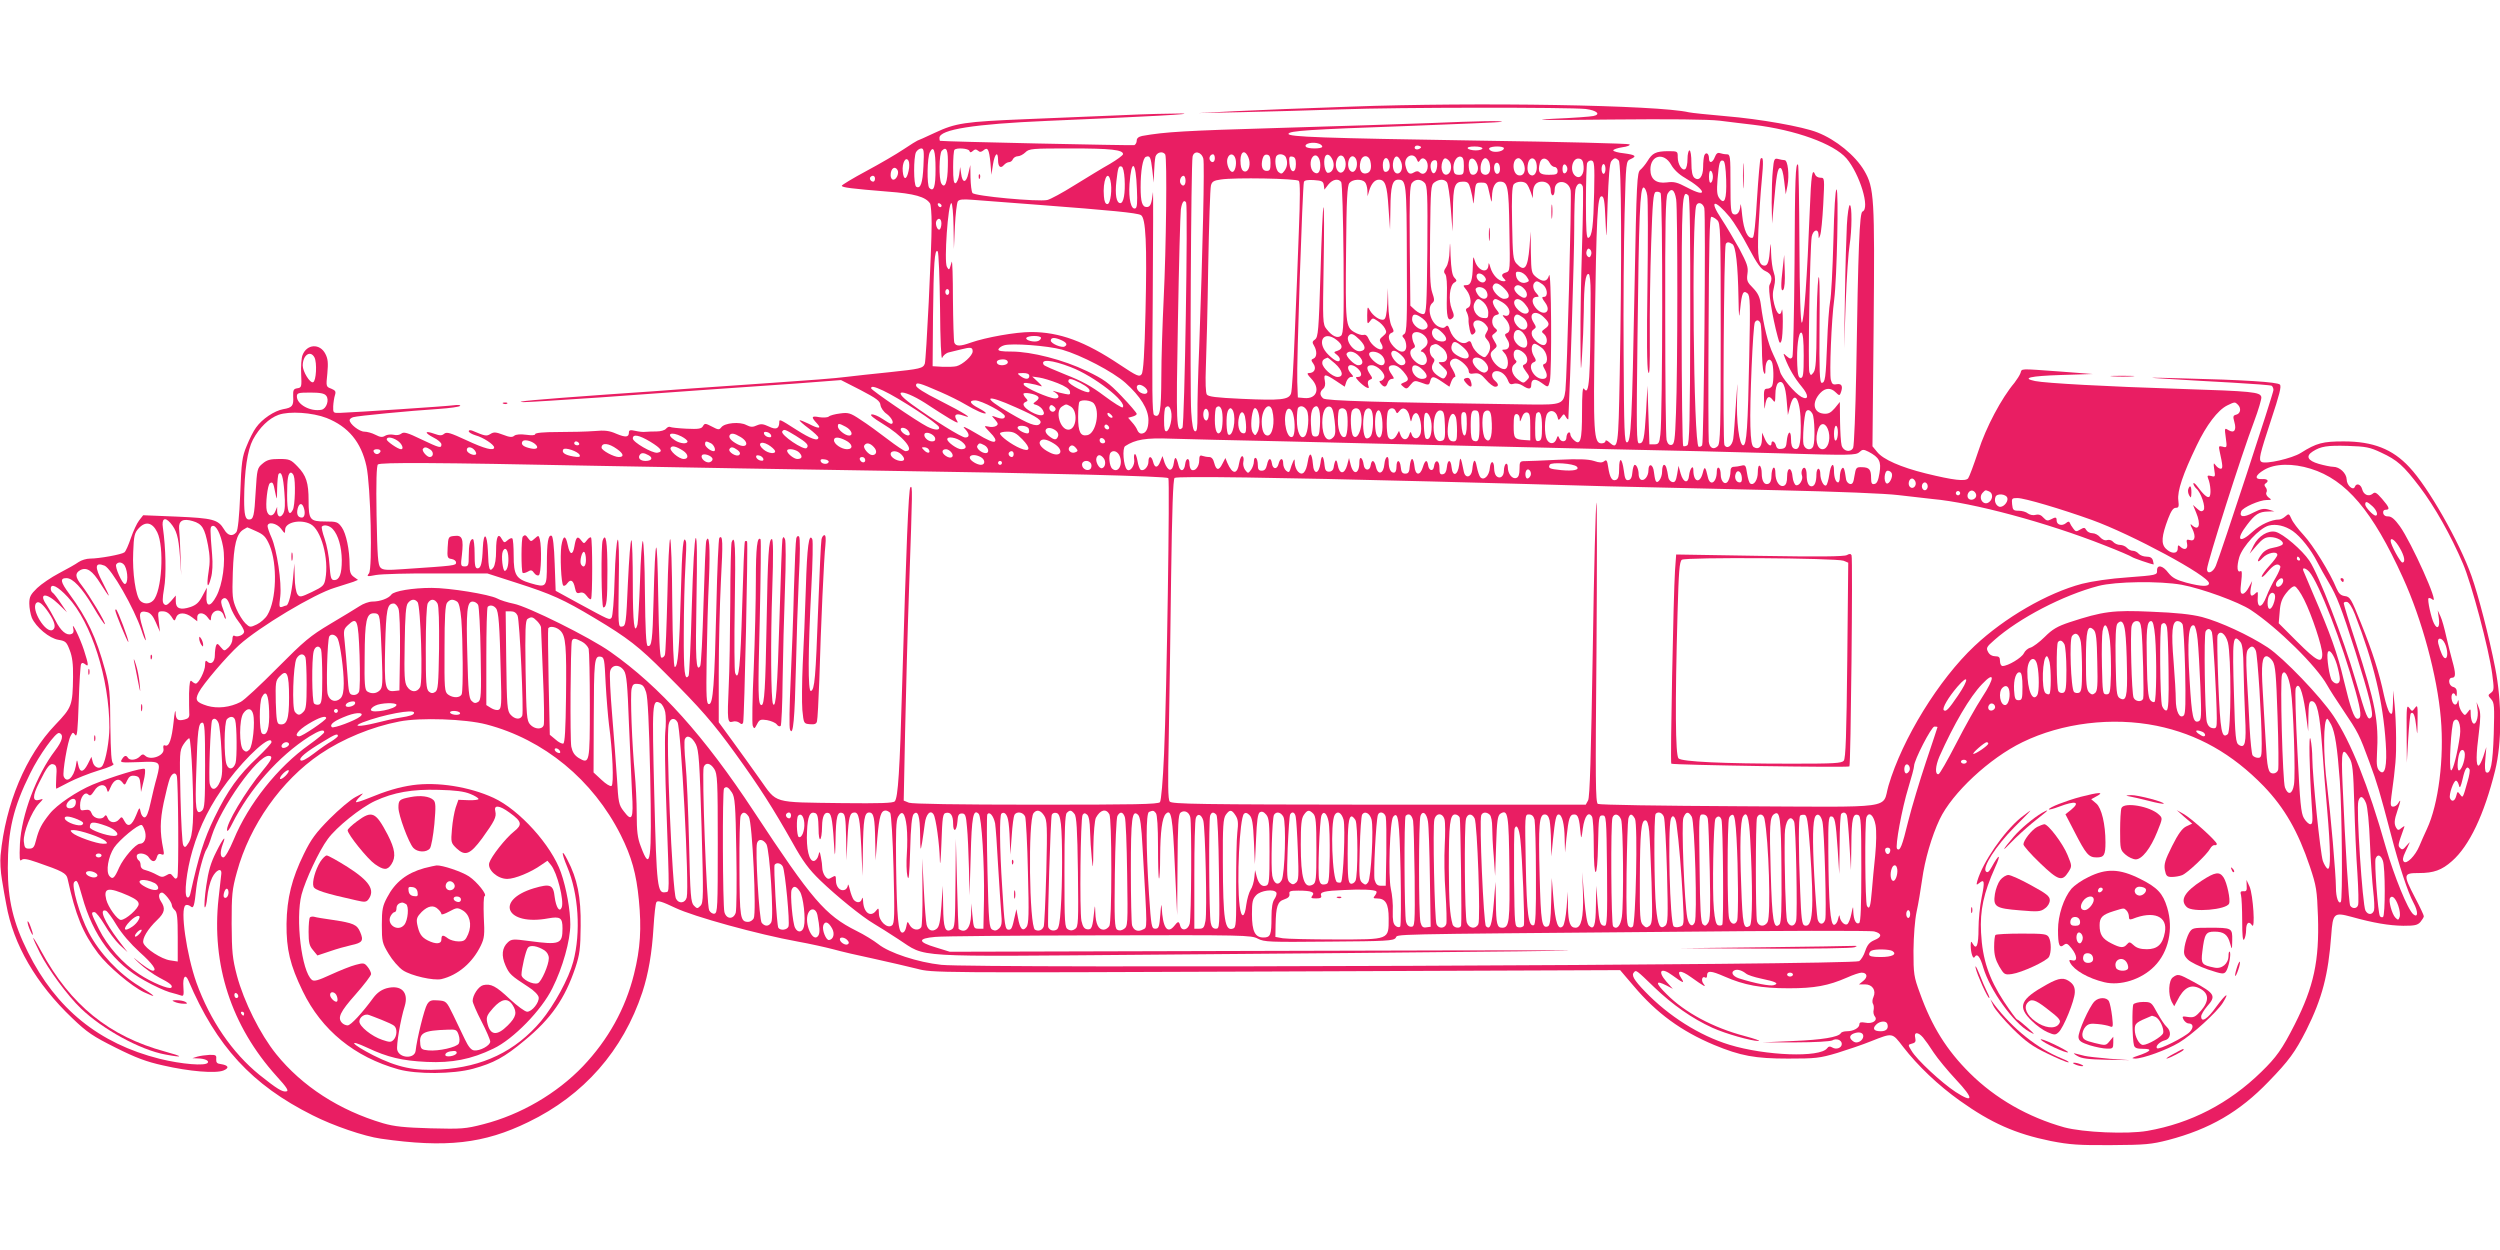 <?xml version="1.0" standalone="no"?>
<!DOCTYPE svg PUBLIC "-//W3C//DTD SVG 20010904//EN"
 "http://www.w3.org/TR/2001/REC-SVG-20010904/DTD/svg10.dtd">
<svg version="1.0" xmlns="http://www.w3.org/2000/svg"
 width="1280pt" height="640pt" viewBox="0 0 1280 640"
 preserveAspectRatio="xMidYMid meet">
<g transform="translate(0,640) scale(0.1,-0.1)"
fill="#e91e63" stroke="none">
<path d="M6915 5854 c-214 -7 -478 -18 -585 -23 l-195 -10 235 5 c129 3 352 9
495 14 293 11 1171 11 1254 2 57 -7 79 -28 39 -36 -13 -3 -104 -10 -203 -14
-131 -7 -52 -8 290 -4 307 3 501 1 560 -6 50 -6 127 -16 173 -21 215 -26 411
-97 476 -172 68 -80 122 -257 82 -272 -15 -6 -22 -172 -32 -817 -4 -206 -11
-383 -16 -393 -13 -26 -51 -18 -59 13 -4 14 -7 69 -8 123 l-1 99 -26 -32 c-21
-24 -33 -30 -57 -28 -53 5 -62 58 -17 106 26 27 54 28 79 3 17 -17 20 -17 25
-4 13 34 7 50 -19 46 -20 -4 -25 0 -31 22 -8 32 3 309 17 410 14 108 24 565
12 565 -6 0 -12 -97 -16 -262 -4 -145 -11 -285 -17 -313 -5 -27 -12 -122 -15
-210 -7 -182 -10 -205 -28 -205 -10 0 -13 59 -11 293 2 183 0 273 -6 242 -4
-27 -9 -143 -9 -256 -1 -161 -4 -209 -15 -225 -14 -18 -15 -18 -22 0 -8 20 3
641 12 694 7 36 34 44 35 10 0 -22 1 -22 8 -3 5 11 12 82 16 158 7 135 7 137
-14 137 -12 0 -24 7 -27 15 -15 39 -21 0 -28 -182 -13 -338 -30 -578 -41 -575
-6 1 -11 145 -12 403 -1 220 -4 403 -7 406 -13 13 -16 -72 -18 -507 -2 -256
-7 -471 -11 -478 -7 -11 -13 -10 -29 4 -19 18 -19 17 -9 -9 20 -53 50 -104 86
-147 37 -44 36 -72 -2 -52 -33 18 -102 100 -109 129 -3 15 -19 55 -35 88 -27
56 -49 146 -64 259 -5 36 -15 56 -40 82 -29 29 -33 37 -28 73 5 34 -2 52 -42
128 -27 48 -68 117 -91 152 -66 99 -37 105 43 9 21 -26 64 -96 95 -155 45 -85
64 -111 87 -121 32 -14 39 -38 21 -71 -9 -18 14 -163 42 -266 9 -34 12 -37 19
-20 4 11 7 56 7 100 0 44 -3 70 -5 57 -7 -36 -26 -21 -39 31 -9 34 -9 58 -1
88 7 30 7 50 -1 73 -7 18 -13 64 -14 102 -1 49 -2 56 -5 24 -5 -68 -12 -90
-28 -90 -31 0 -38 40 -32 184 4 78 11 190 17 250 10 103 8 128 -6 113 -3 -3
-11 -95 -18 -203 -7 -122 -15 -199 -22 -201 -25 -8 -46 37 -54 114 -4 43 -8
67 -9 53 -2 -35 -16 -54 -35 -47 -14 5 -16 28 -16 157 0 141 -1 150 -19 150
-11 0 -26 3 -35 6 -11 4 -19 -2 -26 -20 -11 -30 -30 -35 -30 -7 0 26 -16 35
-24 15 -3 -9 -6 -35 -6 -59 0 -50 -21 -75 -45 -55 -10 9 -15 32 -15 76 0 36
-4 64 -10 64 -5 0 -10 -20 -10 -44 0 -25 -5 -48 -12 -52 -16 -10 -38 25 -38
61 0 31 0 31 -52 31 -61 -1 -78 -10 -103 -51 -10 -16 -27 -37 -37 -45 -16 -14
-19 -56 -29 -596 -13 -693 -18 -799 -39 -799 -13 0 -15 58 -17 450 -2 248 1
572 5 720 7 267 7 270 30 280 34 15 27 22 -33 30 -30 3 -55 10 -55 15 0 5 21
12 46 16 25 3 42 10 37 15 -4 4 -350 13 -768 19 -808 13 -981 19 -978 35 4 15
100 22 613 40 261 10 477 19 479 21 7 7 -122 4 -364 -6 -126 -5 -475 -16 -775
-25 -481 -14 -585 -20 -702 -41 -19 -4 -28 -12 -28 -24 0 -10 -6 -20 -12 -23
-10 -3 -985 18 -995 22 -2 1 -3 7 -3 15 0 43 178 71 550 87 519 22 775 36 688
38 -48 0 -188 -3 -310 -9 -123 -5 -340 -14 -483 -20 -318 -13 -362 -20 -469
-70 -47 -22 -87 -40 -89 -40 -2 0 -34 -20 -70 -44 -37 -25 -123 -75 -192 -112
-69 -37 -125 -71 -125 -75 0 -9 51 -15 234 -30 138 -10 196 -27 218 -61 4 -7
8 -53 8 -103 0 -134 -28 -698 -35 -717 -9 -24 -23 -27 -184 -44 -80 -8 -180
-19 -221 -24 -41 -6 -210 -19 -375 -30 -165 -11 -358 -25 -430 -30 -71 -6
-260 -19 -420 -30 -363 -26 -483 -37 -425 -39 25 0 200 11 390 24 190 14 440
32 555 40 116 8 316 22 446 31 l235 18 100 -51 c82 -43 100 -56 102 -77 2 -14
16 -35 33 -46 26 -20 40 -50 21 -50 -4 0 -24 12 -45 26 -21 14 -45 24 -55 22
-10 -2 10 -19 53 -45 107 -64 174 -143 121 -143 -6 0 -48 28 -91 61 -44 34
-106 79 -139 100 -52 35 -63 38 -105 32 -25 -3 -52 -10 -58 -16 -7 -5 -29 -6
-48 -3 -41 8 -43 1 -13 -31 27 -29 10 -30 -43 -2 -23 11 -43 19 -45 17 -2 -2
19 -21 46 -41 28 -21 50 -42 50 -47 0 -21 -38 -8 -113 40 -86 55 -87 55 -87
38 -1 -33 -16 -40 -53 -22 -30 14 -41 15 -62 6 -21 -10 -32 -9 -54 2 -33 18
-111 11 -128 -12 -11 -14 -16 -13 -48 4 -33 17 -37 18 -46 2 -7 -13 -22 -16
-84 -13 -41 2 -79 6 -84 9 -5 3 -14 -1 -21 -9 -6 -8 -28 -14 -48 -14 -21 0
-46 -1 -57 -2 -11 -2 -35 1 -52 5 -26 6 -33 4 -33 -8 0 -25 -16 -27 -64 -7
-36 16 -59 19 -113 14 -37 -3 -121 -5 -185 -5 -74 0 -118 -4 -118 -11 0 -6
-17 -7 -46 -3 -30 4 -52 2 -61 -5 -10 -9 -24 -8 -57 5 -37 14 -48 15 -65 4
-20 -12 -25 -12 -93 17 -11 4 -18 3 -18 -3 0 -6 16 -15 35 -21 38 -10 95 -47
95 -62 0 -19 -48 -7 -142 37 -82 38 -101 44 -114 33 -12 -10 -22 -10 -50 0
-50 18 -53 6 -5 -19 23 -11 41 -27 41 -35 0 -22 -9 -19 -104 26 -70 34 -89 39
-101 29 -8 -7 -25 -10 -40 -6 -14 3 -33 1 -43 -5 -14 -9 -25 -8 -50 5 -17 9
-43 16 -57 16 -25 0 -75 39 -75 59 0 5 8 12 18 15 22 7 294 33 435 42 59 4
110 11 113 16 3 5 -12 6 -33 3 -35 -5 -500 -36 -583 -39 -34 -1 -35 0 -34 34
1 19 5 45 9 57 6 19 2 24 -19 33 -27 10 -27 11 -20 78 5 54 3 75 -10 100 -28
55 -95 51 -117 -6 -6 -15 -9 -58 -7 -97 3 -66 2 -70 -20 -73 -19 -3 -22 -9
-21 -41 3 -49 -4 -58 -51 -66 -45 -8 -108 -50 -139 -94 -13 -17 -34 -59 -48
-94 -23 -55 -27 -81 -33 -245 -5 -120 -12 -187 -20 -197 -20 -24 -44 -18 -63
15 -30 50 -57 57 -243 65 l-171 7 -21 -27 c-11 -14 -30 -55 -42 -90 -12 -35
-26 -68 -33 -73 -14 -11 -129 -32 -176 -32 -18 0 -45 -8 -59 -18 -15 -11 -60
-36 -100 -57 -40 -21 -90 -55 -112 -76 -34 -33 -40 -45 -40 -79 0 -22 6 -55
13 -73 21 -48 90 -106 137 -113 36 -6 41 -11 57 -53 13 -33 18 -71 17 -137 -2
-146 -6 -156 -90 -244 -152 -158 -256 -406 -281 -669 -3 -29 0 -86 7 -125 6
-39 16 -96 22 -126 36 -206 153 -407 338 -583 76 -73 106 -93 222 -151 104
-52 157 -72 243 -91 134 -31 269 -42 309 -26 32 13 26 27 -14 33 -19 2 -24 8
-23 26 2 19 -2 22 -35 21 -20 -1 -48 -5 -62 -9 l-25 -8 27 -1 c36 -1 59 -11
52 -22 -11 -18 -134 -8 -247 20 -310 78 -530 256 -674 546 -75 150 -103 267
-103 431 0 192 28 310 115 485 45 92 131 212 148 206 25 -8 17 -40 -21 -90
-95 -124 -172 -329 -180 -477 -3 -75 -2 -93 8 -83 9 8 28 6 79 -12 131 -45
151 -56 157 -84 41 -187 77 -277 157 -383 49 -65 171 -168 234 -198 71 -33 63
-23 -24 31 -105 64 -204 170 -259 275 -46 87 -90 242 -74 258 14 14 18 7 41
-75 55 -199 161 -342 320 -430 46 -26 103 -52 127 -59 24 -6 50 -14 59 -17 13
-5 15 2 12 43 -4 53 10 71 26 33 143 -336 325 -534 635 -689 106 -54 265 -108
350 -120 334 -48 528 -26 755 85 284 137 485 366 584 665 31 95 49 200 57 332
4 64 10 122 15 129 6 10 29 3 96 -29 94 -45 424 -136 628 -173 61 -11 142 -29
180 -39 39 -11 133 -33 210 -49 77 -17 176 -40 220 -51 80 -21 82 -21 1840
-14 l1760 7 70 -82 c117 -139 244 -231 411 -301 135 -56 210 -70 379 -70 140
0 161 2 252 29 54 17 132 43 173 60 112 44 107 45 164 -29 76 -98 180 -197
291 -276 160 -114 284 -169 465 -206 98 -19 143 -22 310 -21 174 1 205 4 291
26 213 56 365 144 514 299 104 107 136 151 193 263 82 164 113 285 128 487 8
113 14 118 103 94 114 -32 194 -45 266 -46 59 0 73 3 88 20 9 11 17 24 17 29
0 5 -20 48 -45 95 -62 120 -61 126 20 126 76 0 117 15 169 61 89 78 165 238
221 464 35 142 35 351 0 527 -31 159 -87 374 -121 469 -62 175 -223 457 -318
557 -86 93 -187 132 -336 132 -107 0 -139 -8 -220 -59 -44 -28 -180 -59 -201
-46 -16 10 -10 35 48 212 44 133 55 175 46 184 -13 13 -181 24 -508 32 -176 5
-184 4 -65 -3 74 -5 222 -13 328 -19 106 -6 197 -13 203 -16 5 -4 9 -13 9 -22
0 -17 -270 -839 -295 -900 -14 -34 -45 -46 -45 -17 0 31 178 591 241 756 22
59 39 116 37 125 -5 26 -45 30 -418 42 -378 12 -685 29 -740 40 -73 15 -25 26
132 31 l163 5 -170 13 c-209 15 -192 16 -200 -8 -4 -11 -18 -33 -31 -50 -66
-78 -146 -228 -185 -350 -23 -69 -46 -131 -52 -139 -14 -17 -74 -10 -217 25
-129 32 -219 72 -249 110 l-24 29 6 610 c6 665 3 713 -48 801 -46 78 -145 159
-240 196 -75 30 -297 69 -467 83 -92 8 -178 17 -191 20 -157 37 -1084 53
-1732 29z m-161 -190 c9 -3 16 -10 16 -15 0 -12 -77 -12 -84 0 -11 16 37 27
68 15z m515 -25 c-15 -9 -32 -2 -24 11 3 5 13 6 21 3 12 -4 13 -8 3 -14z m321
1 c0 -5 -15 -10 -34 -10 -19 0 -38 5 -41 10 -4 6 10 10 34 10 23 0 41 -4 41
-10z m110 1 c0 -14 -37 -23 -60 -16 -11 4 -18 11 -15 16 8 12 75 12 75 0z
m-2972 -91 c-4 -88 -15 -119 -37 -106 -14 9 -14 151 -1 177 6 10 18 19 27 19
13 0 15 -13 11 -90z m62 -15 c0 -92 -9 -120 -32 -97 -13 13 -11 157 3 183 19
37 29 8 29 -86z m63 15 c-1 -83 -15 -119 -33 -90 -14 22 -12 154 2 168 25 25
33 5 31 -78z m110 78 c4 -10 7 -10 18 -1 9 9 16 10 26 2 9 -9 17 -8 28 1 22
19 29 6 36 -63 l5 -62 8 53 c9 56 26 71 26 23 0 -35 13 -46 30 -26 7 8 19 15
27 15 7 0 16 7 19 15 4 8 15 15 25 15 10 0 28 9 39 20 19 19 33 20 234 20 203
0 266 -7 266 -29 0 -6 -30 -28 -67 -50 -38 -21 -119 -71 -181 -109 -62 -39
-125 -73 -140 -76 -47 -10 -374 20 -383 36 -5 7 -9 42 -10 78 l-1 65 -10 -43
c-11 -51 -31 -51 -37 -1 l-5 34 -5 -39 c-3 -22 -12 -41 -18 -44 -10 -3 -13 18
-13 81 0 46 3 87 7 90 11 12 71 7 76 -5z m1003 -19 c10 -17 5 -477 -8 -739 -6
-124 -12 -305 -12 -402 -1 -177 -7 -211 -37 -193 -10 7 -11 132 -7 589 2 320
3 568 1 551 -7 -60 -13 -75 -32 -75 -23 0 -31 26 -31 101 0 84 11 150 27 156
21 8 25 -1 33 -69 l7 -63 2 55 c1 30 4 65 7 78 7 23 38 30 50 11z m195 -21 c7
-27 -3 -463 -21 -963 -6 -143 -10 -300 -9 -349 0 -69 -2 -87 -13 -84 -9 3 -15
34 -19 99 -7 103 -1 1270 7 1307 7 33 45 26 55 -10z m230 8 c15 -33 4 -78 -19
-74 -11 2 -18 15 -20 37 -6 60 18 83 39 37z m-171 -6 c0 -21 -15 -27 -25 -10
-7 12 2 30 16 30 5 0 9 -9 9 -20z m106 -4 c7 -28 -3 -66 -16 -66 -16 0 -32 41
-26 66 8 31 34 31 42 0z m179 -21 c0 -33 -3 -40 -20 -40 -22 0 -30 24 -21 61
5 17 12 24 24 22 13 -2 17 -13 17 -43z m79 29 c10 -25 7 -49 -8 -69 -12 -16
-16 -17 -30 -6 -16 13 -22 71 -9 84 12 13 41 7 47 -9z m176 -40 c0 -38 -14
-51 -35 -34 -18 15 -20 61 -3 78 18 18 38 -5 38 -44z m65 22 c10 -30 -3 -61
-26 -61 -15 0 -25 55 -15 82 9 21 29 11 41 -21z m65 -16 c0 -34 -21 -55 -38
-38 -28 28 -4 101 25 77 7 -7 13 -24 13 -39z m365 22 c5 -13 8 -14 15 -3 14
23 40 4 40 -29 0 -33 -23 -51 -42 -32 -7 7 -16 7 -29 -1 -22 -14 -34 -4 -43
35 -11 47 42 74 59 30z m-620 -22 c0 -51 -29 -48 -33 3 -3 33 -1 38 15 35 13
-2 18 -12 18 -38z m310 20 c8 -26 -3 -60 -20 -60 -8 0 -17 9 -20 20 -8 26 3
60 20 60 8 0 17 -9 20 -20z m71 -4 c9 -38 1 -61 -23 -64 -25 -4 -37 23 -27 62
8 34 41 35 50 2z m154 3 c15 -27 9 -63 -12 -67 -20 -4 -32 29 -24 64 8 29 22
31 36 3z m325 -29 c0 -41 -2 -45 -25 -45 -20 0 -26 6 -28 27 -4 35 15 70 36
66 13 -2 17 -14 17 -48z m1061 7 c13 -24 40 -50 70 -67 110 -64 121 -108 12
-50 -51 27 -67 31 -104 26 -54 -7 -84 16 -84 66 0 74 69 90 106 25z m-3904
-32 c-10 -48 -26 -49 -30 -2 -4 44 16 79 30 53 4 -8 5 -31 0 -51z m2461 44 c7
-27 -1 -49 -19 -49 -9 0 -14 12 -14 35 0 39 24 49 33 14z m305 9 c16 -16 15
-53 -1 -67 -26 -21 -47 22 -31 63 7 19 16 20 32 4z m146 -21 c11 -30 -7 -59
-30 -50 -14 5 -20 64 -7 77 12 11 28 0 37 -27z m62 9 c9 -37 1 -61 -21 -61
-11 0 -21 8 -23 18 -6 30 7 67 23 67 8 0 17 -11 21 -24z m175 -2 c14 -37 2
-66 -24 -62 -36 5 -37 88 -2 88 8 0 20 -12 26 -26z m65 2 c8 -34 -4 -68 -24
-64 -19 4 -26 29 -18 64 8 31 34 31 42 0z m69 -1 c5 -11 17 -20 25 -20 8 0 15
-9 15 -20 0 -17 -7 -20 -45 -20 -49 0 -58 12 -46 61 8 30 35 29 51 -1z m173
-16 c4 -43 -19 -69 -43 -49 -30 25 -15 93 19 88 16 -2 22 -11 24 -39z m180 29
c14 -14 16 -512 5 -1096 -7 -376 -8 -387 -53 -347 -12 11 -20 13 -20 7 0 -7
-9 -12 -20 -12 -40 0 -43 52 -35 580 9 591 14 685 35 685 12 0 16 -22 20 -120
5 -117 5 -116 11 82 5 139 10 208 19 218 15 18 22 19 38 3z m-930 -30 c-4 -37
-23 -48 -31 -17 -7 27 1 49 20 49 10 0 13 -9 11 -32z m804 -133 c-4 -172 -10
-226 -30 -233 -9 -3 -12 40 -12 181 0 102 3 193 6 202 4 9 14 15 23 13 14 -3
16 -22 13 -163z m676 65 c3 -101 -8 -131 -35 -95 -12 16 -14 36 -9 99 7 85 12
99 29 93 8 -2 13 -37 15 -97z m-1158 54 c0 -15 -6 -24 -15 -24 -15 0 -21 40
-9 53 12 11 24 -3 24 -29z m345 1 c0 -10 -6 -20 -12 -22 -8 -3 -13 5 -13 22 0
17 5 25 13 23 6 -3 12 -13 12 -23z m195 0 c0 -14 -4 -25 -10 -25 -5 0 -10 11
-10 25 0 14 5 25 10 25 6 0 10 -11 10 -25z m-2462 -51 c4 -74 -5 -124 -22
-124 -20 0 -28 43 -20 113 8 70 11 80 27 74 7 -2 13 -29 15 -63z m63 -53 c3
-69 1 -95 -8 -98 -22 -8 -35 48 -30 124 10 135 33 120 38 -26z m-1226 99 c10
-16 -5 -50 -21 -50 -8 0 -14 10 -14 23 0 34 21 50 35 27z m4175 -35 c0 -13 -4
-27 -10 -30 -6 -4 -10 8 -10 30 0 22 4 34 10 30 6 -3 10 -17 10 -30z m-4290
-10 c0 -8 -4 -15 -9 -15 -13 0 -22 16 -14 24 11 11 23 6 23 -9z m1205 -8 c11
-43 1 -122 -15 -122 -10 0 -16 12 -18 40 -7 78 19 140 33 82z m385 -2 c0 -26
-14 -33 -25 -15 -9 14 1 40 15 40 5 0 10 -11 10 -25z m580 -1 c7 -7 7 -85 0
-260 -5 -137 -14 -375 -21 -528 -6 -153 -14 -289 -19 -301 -12 -32 -52 -36
-253 -27 -131 6 -170 11 -178 22 -6 9 -8 62 -5 140 3 69 9 301 12 515 4 215
10 401 14 415 5 20 14 26 51 31 71 11 387 5 399 -7z m128 -22 l3 -23 20 26
c22 27 51 33 66 13 5 -8 10 -180 12 -394 2 -326 0 -383 -13 -393 -18 -15 -45
-3 -74 34 -20 25 -20 36 -15 328 3 166 3 299 -1 296 -3 -3 -10 -154 -15 -335
-9 -296 -12 -330 -28 -342 -15 -10 -15 -16 -5 -32 16 -27 15 -59 -3 -66 -13
-5 -13 -9 0 -27 16 -23 5 -47 -23 -47 -12 0 -9 -7 11 -28 49 -51 29 -106 -35
-100 l-33 3 -3 80 c-4 84 27 1000 34 1023 2 9 19 12 51 10 41 -3 48 -6 51 -26z
m210 16 c7 -7 12 -26 13 -42 l1 -31 8 28 c11 37 29 57 50 57 32 0 42 -28 49
-142 l8 -113 2 108 c1 114 10 147 40 147 41 0 43 -14 44 -405 2 -323 0 -377
-13 -385 -12 -7 -12 -12 -2 -22 6 -6 12 -25 12 -40 0 -37 -32 -38 -65 -2 -28
30 -32 62 -10 70 13 5 13 9 0 34 -9 18 -16 62 -17 112 l-2 83 -3 -78 c-3 -55
-8 -80 -18 -83 -18 -7 -55 18 -72 48 -11 21 -12 19 -13 -26 0 -45 1 -48 14
-31 13 18 15 18 39 2 15 -9 32 -27 38 -39 10 -18 8 -24 -10 -39 -19 -15 -20
-21 -9 -38 7 -11 9 -23 5 -27 -12 -13 -55 18 -68 48 -8 19 -17 27 -28 23 -9
-2 -30 4 -48 15 -43 26 -45 43 -41 426 2 254 6 324 17 337 16 20 62 22 79 5z
m306 -4 c14 -14 16 -55 14 -342 -3 -293 -5 -327 -19 -330 -9 -2 -28 7 -43 20
l-25 23 -3 306 c-2 248 0 309 11 322 17 21 45 22 65 1z m114 3 c6 -7 15 -67
20 -133 l9 -119 2 108 c1 124 9 147 51 147 25 0 30 -5 39 -37 6 -21 12 -51 13
-68 1 -16 4 -1 7 35 6 64 6 65 36 65 28 0 30 -3 41 -55 11 -52 12 -53 13 -17
1 48 16 77 40 77 41 0 46 -23 49 -246 4 -208 4 -212 -17 -219 -24 -7 -26 -16
-9 -33 9 -9 8 -12 -4 -12 -25 0 -56 32 -67 70 -6 23 -10 28 -10 14 -2 -48 -54
-32 -70 21 -8 27 -9 24 -10 -25 -2 -76 -10 -100 -33 -100 -19 0 -19 -1 1 -26
24 -31 28 -82 6 -90 -11 -5 -12 -11 -4 -25 5 -11 9 -27 8 -37 -1 -9 2 -32 6
-50 6 -26 10 -30 21 -21 10 8 11 16 3 30 -21 40 24 54 57 18 15 -17 16 -23 5
-41 -10 -16 -10 -23 3 -37 20 -22 20 -51 2 -76 -13 -18 -15 -18 -41 -1 -14 10
-31 30 -37 46 -8 25 -12 28 -28 17 -26 -15 -71 17 -86 61 -8 25 -13 29 -22 20
-9 -9 -18 -9 -37 0 -40 19 -61 97 -31 121 11 10 11 18 -1 53 -11 32 -13 95
-11 295 3 239 4 256 22 269 25 18 50 18 64 1z m409 -9 c6 -7 15 -26 21 -43
l10 -30 1 31 c1 35 17 54 46 54 27 0 45 -18 45 -47 0 -13 5 -23 10 -23 6 0 10
13 10 29 0 56 74 50 82 -6 5 -37 -19 -953 -27 -1021 -9 -71 -19 -75 -179 -73
-792 11 -1046 19 -1061 31 -19 16 -19 34 0 50 9 8 12 22 8 41 -7 36 1 36 57
-1 l45 -30 8 25 c5 14 16 25 24 25 14 0 14 2 0 18 -34 38 -4 60 35 25 22 -20
23 -43 1 -43 -14 0 -14 -2 3 -21 10 -11 27 -25 37 -31 16 -8 18 -7 12 11 -4
14 -1 23 9 27 14 5 14 8 1 27 -21 31 -19 47 8 47 29 0 72 -43 64 -64 -4 -9
-12 -16 -18 -16 -8 0 -8 -4 1 -15 17 -20 27 -19 35 5 3 11 13 20 21 20 13 0
13 3 0 22 -23 32 -20 48 8 48 15 0 34 -12 50 -31 31 -37 32 -47 5 -57 -19 -8
-20 -9 -4 -22 15 -13 20 -12 37 10 17 21 22 23 52 12 42 -16 43 -15 49 8 7 26
17 25 61 -5 l37 -25 9 25 c5 14 14 25 19 25 6 0 1 16 -10 35 -17 28 -19 38 -9
50 6 7 19 11 28 8 27 -10 62 -45 62 -63 0 -12 7 -16 28 -12 23 3 35 -3 60 -32
17 -20 38 -36 47 -36 19 0 19 14 0 30 -24 20 -19 50 8 50 25 0 49 -22 60 -53
5 -13 13 -17 27 -12 13 4 31 0 45 -9 32 -21 45 -20 45 3 0 31 19 35 51 12 36
-26 35 -27 44 7 11 45 8 584 -4 542 -9 -33 -31 -36 -64 -10 -26 21 -27 25 -29
128 l-1 107 -6 -80 c-9 -109 -25 -130 -67 -84 -17 19 -19 41 -22 206 -3 133 0
188 8 199 15 17 54 18 67 2z m287 -13 c3 -9 1 -147 -4 -308 -5 -160 -9 -375
-8 -477 1 -172 2 -178 8 -80 4 58 8 159 9 225 1 138 9 197 25 192 6 -2 10 -38
10 -98 -1 -449 -7 -530 -34 -489 -7 10 -10 -28 -10 -120 0 -147 -8 -174 -42
-143 -10 9 -18 22 -18 30 0 8 -4 11 -10 8 -5 -3 -10 -15 -10 -26 0 -23 -28
-25 -37 -2 -5 14 -8 13 -14 -5 -10 -27 -35 -28 -49 -3 -14 27 -13 114 3 135
16 21 43 12 51 -17 5 -21 6 -21 19 -3 14 19 14 19 25 0 6 -10 12 -14 12 -9 10
207 30 837 30 966 0 97 3 191 6 208 7 33 28 42 38 16z m330 -47 c4 -24 4 -230
1 -458 -4 -268 -3 -426 4 -445 7 -22 9 30 8 185 -1 118 2 331 7 473 7 211 11
260 23 264 8 3 19 1 25 -5 12 -12 11 -1144 -1 -1237 -5 -45 -9 -50 -31 -50
l-25 0 -5 150 -5 150 -7 -132 c-9 -144 -13 -163 -36 -163 -13 0 -14 58 -8 543
7 627 13 767 31 767 7 0 16 -19 19 -42z m148 -19 c8 -54 8 -874 -1 -1094 -5
-140 -8 -160 -23 -163 -12 -2 -20 6 -25 25 -4 15 -7 300 -7 633 -1 483 2 610
12 628 19 33 36 22 44 -29z m72 -621 c-1 -513 -4 -632 -15 -638 -7 -5 -17 -6
-21 -4 -4 3 -8 290 -8 638 0 639 2 678 35 645 7 -7 10 -212 9 -641z m-3334
593 c369 -28 501 -41 521 -52 26 -13 32 -150 24 -495 -5 -215 -11 -308 -20
-320 -11 -15 -22 -11 -112 49 -178 119 -308 167 -454 167 -79 0 -230 -27 -308
-54 -55 -20 -77 -20 -85 0 -3 9 -6 109 -7 222 0 114 -3 200 -6 192 -2 -8 -7
-22 -9 -30 -4 -12 -7 -12 -16 4 -15 27 6 326 23 326 5 0 10 -53 11 -117 l2
-118 5 115 c3 63 10 121 15 129 7 10 25 12 75 8 36 -3 190 -15 341 -26z m753
12 c10 -18 -8 -1142 -19 -1153 -31 -31 -33 14 -23 545 5 292 12 549 15 573 6
39 17 52 27 35z m-1252 -16 c-1 -12 -15 -9 -19 4 -3 6 1 10 8 8 6 -3 11 -8 11
-12z m3905 -12 c8 -34 -2 -1201 -11 -1215 -4 -6 -12 -9 -18 -7 -26 8 -37 1169
-12 1235 8 21 34 13 41 -13z m66 -62 c17 -15 18 -46 18 -579 0 -491 -2 -565
-15 -578 -21 -21 -42 -10 -46 22 -2 15 -3 280 -1 590 2 414 5 562 14 562 6 0
20 -7 30 -17z m-3972 -17 c0 -14 -4 -27 -9 -31 -12 -7 -25 31 -16 45 11 18 25
10 25 -14z m4050 -106 c17 -11 28 -106 31 -275 2 -106 3 -112 9 -55 8 80 15
96 37 78 14 -12 15 -49 9 -328 -7 -358 -13 -450 -31 -450 -20 0 -36 123 -31
248 3 93 2 86 -6 -33 -5 -82 -11 -165 -14 -183 -6 -36 -31 -53 -45 -31 -9 15
-3 1014 7 1030 7 11 15 11 34 -1z m-724 -56 c-5 -13 -10 -14 -18 -6 -6 6 -8
18 -4 28 5 13 10 14 18 6 6 -6 8 -18 4 -28z m-3333 -269 c1 -168 6 -271 11
-257 5 12 20 25 35 28 14 3 42 10 61 15 51 13 60 11 60 -10 0 -22 -51 -68 -83
-76 -12 -3 -44 -4 -72 -3 l-50 3 2 255 c3 268 8 349 24 333 5 -5 10 -135 12
-288z m3004 158 c14 -21 14 -23 -2 -29 -24 -9 -49 8 -53 35 -3 18 1 22 19 19
12 -2 28 -13 36 -25z m-217 2 c10 -12 10 -19 2 -27 -13 -13 -42 6 -42 28 0 19
24 18 40 -1z m298 -41 c25 -18 30 -64 7 -64 -13 0 -11 -6 6 -29 37 -50 -11
-75 -50 -25 -21 27 -18 54 7 54 13 0 13 2 -1 18 -18 19 -22 44 -10 55 9 10 16
9 41 -9z m-194 -23 c29 -30 28 -51 -3 -51 -24 0 -65 45 -58 64 9 24 30 19 61
-13z m101 -1 c23 -25 13 -55 -13 -41 -27 14 -45 39 -37 51 10 16 30 12 50 -10z
m-195 -10 c21 -40 -18 -56 -44 -18 -8 12 -13 25 -10 30 10 15 43 8 54 -12z
m-2750 -5 c0 -8 -4 -15 -10 -15 -5 0 -10 7 -10 15 0 8 5 15 10 15 6 0 10 -7
10 -15z m2738 -55 c13 -13 22 -33 22 -51 0 -27 -3 -30 -27 -27 -35 4 -59 48
-43 78 13 25 21 25 48 0z m93 3 c30 -18 45 -45 34 -64 -4 -6 -14 -8 -23 -4
-12 4 -10 -1 6 -18 25 -27 29 -65 7 -73 -12 -5 -12 -9 1 -30 19 -27 12 -54
-12 -54 -16 0 -16 -1 -1 -18 24 -26 23 -82 -1 -82 -23 0 -58 32 -67 62 -6 16
-2 26 13 38 19 16 19 18 3 44 -15 26 -15 28 2 40 15 12 15 15 2 26 -22 18 -19
61 5 67 19 5 19 6 -2 33 -11 15 -17 33 -14 39 9 14 13 14 47 -6z m122 -16 c15
-19 18 -30 10 -38 -22 -22 -84 35 -68 62 11 16 36 6 58 -24z m92 -62 c30 -29
31 -40 5 -58 -18 -13 -19 -16 -5 -27 17 -14 20 -46 5 -55 -16 -10 -57 21 -66
47 -4 15 -2 25 9 32 13 9 13 12 0 33 -32 49 9 71 52 28z m-621 -6 c29 -23 34
-47 11 -55 -24 -10 -65 23 -65 51 0 31 18 32 54 4z m514 5 c23 -16 30 -48 12
-59 -25 -15 -71 39 -55 65 8 14 17 13 43 -6z m1216 -30 c3 -9 6 -64 7 -122 0
-59 4 -116 9 -127 7 -16 9 -13 9 17 1 40 18 59 32 37 10 -16 12 -100 3 -123
-3 -9 -15 -16 -25 -16 -17 0 -19 -7 -17 -62 1 -40 3 -50 5 -28 6 47 19 59 38
34 13 -18 14 -16 15 27 0 27 6 51 14 58 23 19 38 -13 44 -92 l6 -72 11 45 c23
91 55 33 55 -100 0 -100 -8 -127 -34 -117 -11 5 -16 19 -16 49 0 50 -17 41
-22 -12 -2 -28 -8 -36 -26 -38 -17 -3 -25 2 -29 17 -5 21 -23 29 -23 11 0 -22
-21 -8 -34 23 l-14 32 -1 -36 c-1 -38 -18 -53 -42 -38 -10 6 -15 35 -17 106
-4 114 13 517 23 533 9 15 22 12 29 -6z m-1627 -50 c30 -30 19 -50 -21 -40
-25 6 -42 37 -31 56 10 16 24 12 52 -16z m417 -6 c21 -30 21 -68 -1 -68 -24 0
-53 30 -53 55 0 41 30 48 54 13z m-512 -5 c24 -22 23 -49 -4 -67 -12 -9 -17
-16 -11 -16 17 0 34 -35 27 -54 -9 -22 -34 -20 -61 6 -26 24 -30 56 -8 64 11
5 12 11 5 24 -6 10 -10 28 -10 39 0 26 35 28 62 4z m1943 -104 c0 -95 -3 -114
-15 -114 -11 0 -16 15 -18 65 -4 88 6 172 21 167 8 -2 12 -40 12 -118z m-2273
81 c31 -32 33 -53 4 -58 -35 -7 -82 59 -59 81 12 13 24 7 55 -23z m-1632 10
c0 -6 -7 -13 -15 -16 -21 -8 -67 4 -60 16 8 13 75 13 75 0z m1514 -11 c32 -25
33 -45 4 -55 -20 -6 -20 -8 -5 -19 9 -7 17 -17 17 -24 0 -20 -23 -12 -57 21
-66 63 -29 132 41 77z m-1409 -1 c26 -12 32 -23 16 -32 -14 -9 -71 15 -71 30
0 17 20 18 55 2z m2054 -34 c50 -42 36 -78 -19 -49 -34 17 -45 37 -36 60 8 21
20 19 55 -11z m-2052 -14 c98 -28 261 -113 325 -170 77 -69 118 -135 118 -191
0 -45 -13 -69 -37 -69 -8 0 -16 8 -20 18 -3 9 -15 27 -27 40 l-20 23 22 6 c12
3 22 9 22 14 0 5 -35 46 -77 90 -67 70 -91 87 -178 129 -120 58 -284 100 -386
100 -51 0 -70 3 -67 12 3 7 15 16 29 20 39 12 223 -2 296 -22z m1947 9 c34
-27 34 -74 -1 -73 -22 0 -22 0 2 -22 27 -25 29 -32 16 -53 -8 -12 -13 -12 -36
3 -32 21 -41 43 -27 66 9 14 8 21 -3 30 -18 15 -20 56 -2 63 20 9 23 8 51 -14z
m510 0 c28 -22 36 -74 14 -82 -10 -3 -10 -9 0 -26 18 -32 15 -51 -10 -51 -45
0 -82 72 -44 86 12 5 12 10 -2 33 -15 27 -12 61 6 61 5 0 21 -9 36 -21z m-710
-47 c18 -21 15 -42 -8 -42 -21 0 -59 47 -52 65 7 18 30 9 60 -23z m618 21 c22
-19 24 -51 3 -59 -12 -5 -10 -11 7 -35 21 -28 21 -30 5 -46 -16 -16 -18 -16
-44 3 -33 25 -42 63 -18 80 10 8 12 14 6 19 -6 3 -11 17 -11 31 0 29 24 32 52
7z m-843 -17 c24 -25 21 -46 -5 -46 -20 0 -67 48 -59 60 11 17 41 11 64 -14z
m113 7 c23 -20 24 -53 1 -53 -20 0 -63 38 -63 57 0 18 40 16 62 -4z m-5462
-13 c14 -27 9 -122 -7 -127 -16 -6 -53 55 -53 85 0 54 39 81 60 42z m5225 -31
c40 -36 47 -69 13 -69 -26 0 -78 47 -78 71 0 15 6 20 27 28 1 1 18 -13 38 -30z
m765 11 c24 -24 26 -48 4 -57 -19 -7 -64 34 -64 59 0 24 35 23 60 -2z m-2440
-5 c0 -16 -45 -21 -54 -6 -8 12 4 21 31 21 14 0 23 -6 23 -15z m323 -25 c118
-45 291 -179 265 -206 -4 -3 -46 23 -94 59 -65 49 -116 77 -196 108 -60 24
-111 46 -114 51 -19 31 41 26 139 -12z m1803 -15 c27 -27 24 -45 -6 -45 -24 0
-50 26 -50 51 0 27 26 24 56 -6z m-2016 -30 c0 -19 -21 -19 -46 0 -18 14 -17
14 14 15 22 0 32 -5 32 -15z m146 -37 c38 -15 60 -30 62 -42 3 -16 0 -18 -24
-13 -16 3 -38 9 -49 12 -18 6 -18 5 -2 -5 22 -14 22 -30 -1 -30 -30 0 -155 55
-160 70 -4 10 3 12 29 7 19 -3 43 -9 54 -13 14 -6 11 0 -10 20 l-30 28 36 -5
c20 -3 62 -16 95 -29z m114 2 c40 -21 56 -37 46 -47 -10 -10 -106 39 -106 54
0 18 14 16 60 -7z m-715 -47 c44 -19 100 -47 125 -62 56 -33 101 -53 107 -47
3 3 -13 14 -36 26 -45 23 -53 40 -18 40 32 0 152 -64 152 -81 0 -15 -17 -16
-50 -3 -20 7 -20 7 0 -15 16 -19 17 -24 5 -32 -8 -5 -26 -7 -40 -3 -24 5 -23
4 9 -30 24 -24 32 -39 25 -46 -7 -7 -38 6 -94 40 -54 32 -76 42 -62 27 27 -28
28 -47 4 -47 -19 0 -165 91 -274 170 -118 85 -36 78 91 -8 31 -21 78 -50 104
-66 42 -24 47 -25 35 -7 -17 28 -3 37 35 23 59 -21 1 15 -125 79 -75 37 -118
65 -118 75 0 19 15 15 125 -33z m1050 21 c22 -22 5 -40 -24 -25 -24 13 -28 41
-7 41 8 0 22 -7 31 -16z m-1343 -14 c78 -36 280 -168 286 -187 5 -18 -23 -16
-61 3 -50 25 -287 187 -287 196 0 12 15 10 62 -12z m-2852 -26 c17 -20 2 -67
-24 -72 -56 -11 -126 27 -126 68 0 18 7 20 69 20 50 0 72 -4 81 -16z m3644 -4
c7 -7 3 -15 -9 -24 -18 -13 -18 -14 3 -20 12 -4 27 -16 32 -27 17 -30 -13 -34
-60 -8 -40 23 -51 43 -27 52 10 4 10 7 0 18 -7 7 -13 17 -13 22 0 11 60 1 74
-13z m-112 -56 c115 -51 138 -68 121 -85 -16 -16 -57 0 -154 57 -145 84 -127
100 33 28z m398 21 c34 -41 11 -155 -33 -163 -35 -7 -47 16 -47 93 0 39 3 75
7 78 12 13 60 7 73 -8z m5858 -7 c18 -18 14 -45 -8 -51 -17 -4 -18 -9 -10 -38
12 -42 -1 -59 -31 -41 -19 12 -20 11 -13 -39 7 -51 6 -52 -16 -46 -20 5 -21 3
-16 -21 17 -77 18 -92 6 -92 -7 0 -19 8 -26 18 -11 15 -12 12 -7 -22 6 -37 5
-39 -16 -33 -18 4 -21 2 -16 -11 14 -33 17 -89 6 -96 -10 -6 -29 11 -65 59 -9
11 -16 15 -16 9 0 -6 7 -17 14 -24 25 -20 51 -99 38 -112 -9 -9 -17 -7 -33 8
l-21 19 16 -39 c27 -64 14 -99 -23 -63 -8 7 -7 -1 4 -21 19 -40 13 -66 -14
-57 -15 5 -18 1 -13 -20 5 -27 -14 -35 -36 -13 -9 9 -12 7 -12 -10 0 -29 -33
-29 -61 -1 -25 25 -22 64 12 154 15 39 26 55 39 55 15 0 17 6 13 39 -6 46 23
133 94 280 50 105 108 181 156 205 39 19 40 19 55 4z m-6058 -32 c-13 -13 -35
7 -25 24 5 8 11 8 21 -1 10 -8 12 -15 4 -23z m80 24 c41 -22 33 -120 -10 -120
-43 0 -70 97 -32 119 21 13 20 13 42 1z m516 -26 c8 -33 -6 -96 -23 -102 -10
-3 -13 13 -13 56 0 32 3 62 7 65 13 13 23 7 29 -19z m258 10 c9 -23 7 -97 -3
-113 -17 -26 -31 1 -31 58 0 32 3 61 7 64 11 11 20 8 27 -9z m260 -6 c15 -58
2 -128 -24 -128 -19 0 -30 27 -30 72 0 64 40 106 54 56z m177 1 c14 -26 7
-115 -10 -132 -21 -21 -41 20 -41 83 0 31 3 60 7 63 13 13 32 7 44 -14z m64
-2 c4 -13 5 -48 3 -78 -3 -46 -6 -54 -23 -54 -18 0 -20 8 -23 63 -3 60 7 92
29 92 5 0 11 -10 14 -23z m78 -50 c6 -49 5 -72 -4 -83 -30 -36 -59 -2 -59 71
0 55 15 87 38 83 13 -2 19 -20 25 -71z m-645 22 c-1 -13 -7 -23 -13 -22 -13 3
-18 30 -11 50 10 24 29 1 24 -28z m126 25 c16 -43 -2 -133 -25 -119 -10 7 -13
94 -3 119 3 9 10 16 14 16 4 0 11 -7 14 -16z m134 -37 c2 -25 -2 -56 -9 -68
-11 -21 -13 -21 -24 -5 -12 15 -11 76 1 114 9 29 29 3 32 -41z m173 22 c11
-40 10 -107 -3 -115 -27 -17 -51 80 -32 131 9 22 27 14 35 -16z m273 15 c10
-27 7 -123 -6 -130 -19 -12 -38 28 -38 81 0 29 3 55 7 58 11 12 31 7 37 -9z
m70 0 c21 -53 -7 -154 -35 -127 -13 13 -18 111 -6 131 11 17 34 15 41 -4z m60
0 c10 -25 7 -103 -4 -124 -6 -11 -17 -17 -25 -14 -16 6 -21 86 -9 132 7 25 29
29 38 6z m122 1 c6 -14 8 -13 19 1 18 25 44 10 52 -28 7 -32 7 -32 13 -8 3 14
12 25 20 25 20 0 35 -81 21 -111 -11 -26 -37 -23 -44 4 -4 14 -6 13 -12 -5 -9
-29 -33 -29 -44 -1 l-8 22 -12 -22 c-14 -26 -36 -29 -45 -6 -3 9 -6 37 -6 64
0 27 3 55 6 64 8 20 33 21 40 1z m-68 -60 c3 -61 -11 -93 -28 -65 -11 17 -13
90 -4 115 13 32 29 7 32 -50z m320 -13 c2 -58 0 -73 -13 -78 -28 -11 -45 15
-45 68 0 58 15 91 38 86 14 -3 18 -17 20 -76z m177 1 c0 -76 -5 -89 -30 -80
-11 5 -15 22 -15 75 0 73 4 85 30 80 12 -3 15 -18 15 -75z m63 9 c3 -73 -12
-107 -35 -76 -13 18 -18 100 -7 129 4 9 14 15 23 13 12 -2 17 -18 19 -66z
m1642 49 c11 -21 14 -139 4 -165 -10 -26 -43 -19 -50 9 -6 25 3 153 13 168 8
13 22 8 33 -12z m-7608 -21 c111 -44 177 -123 204 -246 22 -101 32 -527 13
-550 -13 -16 -10 -17 36 -8 28 5 167 9 310 8 l260 0 146 -47 c184 -59 242 -85
404 -182 169 -101 227 -146 360 -280 184 -184 245 -254 360 -413 123 -170 193
-280 293 -457 52 -94 83 -136 142 -193 82 -79 212 -185 275 -222 22 -13 78
-48 125 -79 149 -96 41 -89 1300 -79 608 5 1449 12 1870 17 550 6 248 7 -1071
3 l-1836 -5 -71 22 c-94 28 -95 46 -4 54 37 4 416 7 842 8 740 2 777 1 810
-17 33 -17 58 -18 365 -15 293 2 330 4 341 19 14 20 -83 18 1400 31 562 6
1034 7 1050 2 40 -10 41 -28 2 -44 -26 -11 -37 -24 -48 -56 -7 -23 -22 -46
-31 -52 -38 -20 -4516 -38 -4699 -19 -121 13 -267 61 -323 106 -23 18 -73 49
-112 68 -160 80 -227 158 -525 611 -254 386 -481 639 -734 817 -104 74 -424
233 -496 247 -30 6 -69 18 -85 27 -41 21 -243 54 -335 54 -98 0 -192 -16 -206
-34 -14 -20 -58 -36 -97 -36 -18 0 -48 -11 -67 -24 -19 -12 -87 -54 -150 -91
-102 -61 -132 -86 -270 -225 -86 -87 -170 -165 -188 -174 -54 -28 -118 -35
-170 -20 -57 18 -65 29 -45 68 21 42 144 186 207 243 103 93 386 263 491 294
38 12 80 25 94 30 l24 10 -21 15 c-17 12 -22 25 -22 62 0 77 -18 161 -40 192
-20 28 -26 30 -85 30 -78 0 -85 9 -85 107 0 91 -12 129 -57 175 -34 35 -41 38
-94 38 -46 0 -63 -5 -85 -24 -27 -22 -28 -29 -35 -144 -7 -124 -11 -142 -34
-142 -19 0 -25 24 -25 103 1 146 17 253 45 306 34 63 82 109 131 127 55 20
174 12 246 -16z m4024 3 c-7 -7 -26 7 -26 19 0 6 6 6 15 -2 9 -7 13 -15 11
-17z m678 5 c3 -13 6 -38 6 -56 0 -27 -4 -33 -17 -30 -20 3 -29 45 -19 84 8
30 22 31 30 2z m956 -52 c0 -46 -12 -72 -29 -62 -12 8 -15 118 -4 130 14 13
33 -27 33 -68z m180 13 c0 -81 -24 -77 -28 4 -2 46 0 57 13 57 12 0 15 -13 15
-61z m325 -14 l0 -70 -29 2 c-53 4 -56 8 -56 73 0 47 3 60 15 60 9 0 15 -10
16 -22 0 -21 2 -20 11 5 6 18 16 27 27 25 13 -3 16 -16 16 -73z m60 -1 c0 -57
-3 -69 -17 -72 -16 -3 -18 5 -18 66 0 38 3 72 7 76 18 18 28 -6 28 -70z m-441
50 c3 -9 6 -40 6 -70 0 -47 -3 -54 -19 -54 -26 0 -34 30 -26 91 7 49 26 66 39
33z m-3124 -49 c30 -16 41 -45 17 -45 -20 0 -57 30 -57 46 0 18 4 18 40 -1z
m1347 -11 c-9 -9 -28 6 -21 18 4 6 10 6 17 -1 6 -6 8 -13 4 -17z m3686 -15
c10 -44 -5 -89 -32 -89 -29 0 -40 55 -21 105 14 37 42 29 53 -16z m-4096 16
c3 -9 3 -19 -1 -22 -8 -9 -56 14 -56 27 0 16 50 12 57 -5z m4143 -19 c0 -19
-4 -38 -10 -41 -6 -4 -10 10 -10 34 0 23 5 41 10 41 6 0 10 -15 10 -34z
m-4760 9 c7 -9 10 -19 6 -22 -8 -9 -38 9 -44 25 -5 17 23 15 38 -3z m755 1
c11 -8 16 -19 12 -30 -8 -21 -19 -20 -47 2 -38 31 -5 57 35 28z m-1331 -27
c57 -35 70 -49 56 -63 -14 -14 -135 68 -125 85 9 13 13 12 69 -22z m-126 3 c3
-9 -2 -13 -14 -10 -9 1 -19 9 -22 16 -3 9 2 13 14 10 9 -1 19 -9 22 -16z m840
-16 c2 -10 -3 -16 -16 -16 -23 0 -46 25 -38 39 9 14 50 -3 54 -23z m446 -5
c46 -47 41 -68 -11 -46 -43 18 -103 62 -103 76 0 5 17 9 38 9 31 0 45 -7 76
-39z m-1744 14 c17 -9 30 -20 30 -25 0 -15 -38 -12 -65 6 -49 32 -19 47 35 19z
m301 -2 c49 -29 34 -63 -16 -37 -32 17 -46 34 -39 46 8 12 23 10 55 -9z m-461
-25 c57 -35 67 -51 35 -56 -26 -3 -125 54 -125 73 0 24 32 18 90 -17z m-1295
6 c23 -15 35 -44 18 -44 -15 0 -73 40 -73 50 0 15 28 12 55 -6z m2295 1 c36
-18 40 -45 7 -45 -28 0 -67 26 -67 46 0 18 23 18 60 -1z m594 -6 c28 -22 27
-39 -3 -39 -20 0 -71 36 -71 51 0 17 47 9 74 -12z m734 3 c2 -7 -3 -12 -12
-12 -9 0 -16 7 -16 16 0 17 22 14 28 -4z m927 -2 c253 -6 622 -15 820 -20 198
-5 576 -14 840 -20 264 -5 655 -15 868 -21 360 -11 389 -10 407 6 16 15 21 15
47 2 55 -29 66 -50 56 -109 -6 -38 -13 -54 -26 -56 -13 -3 -17 4 -17 30 0 44
-9 55 -46 56 -30 1 -32 -2 -39 -44 -5 -35 -10 -44 -23 -42 -9 2 -18 12 -20 23
-8 58 -13 69 -23 54 -5 -7 -9 -26 -9 -41 0 -16 -4 -28 -9 -28 -12 0 -21 26
-21 61 0 47 -17 33 -24 -21 -4 -27 -11 -52 -16 -55 -12 -8 -30 27 -30 59 0 14
-4 26 -10 26 -5 0 -10 -13 -10 -29 0 -39 -9 -61 -25 -61 -16 0 -25 22 -25 60
0 16 -4 31 -9 34 -11 7 -22 -20 -15 -38 8 -21 -14 -56 -31 -50 -7 3 -15 22
-17 42 -4 52 -28 54 -28 3 0 -29 -5 -43 -16 -48 -23 -9 -44 23 -44 65 0 19 -4
31 -10 27 -5 -3 -10 -22 -10 -41 0 -23 -6 -37 -16 -41 -20 -8 -34 13 -34 54 0
17 -4 35 -10 38 -6 4 -10 -9 -10 -33 0 -39 -20 -69 -38 -58 -6 3 -13 26 -17
52 -6 41 -9 45 -28 40 -12 -3 -30 -6 -39 -6 -13 0 -18 -8 -18 -26 0 -14 -5
-34 -11 -45 -14 -27 -39 -7 -39 32 0 15 -4 31 -10 34 -6 3 -10 -5 -10 -19 0
-57 -35 -79 -46 -28 -12 54 -17 58 -26 20 -15 -57 -48 -46 -48 15 0 31 -18 8
-22 -28 -4 -43 -29 -38 -43 10 l-11 40 -7 -43 c-6 -34 -11 -43 -25 -40 -9 2
-18 12 -20 23 -7 47 -13 65 -22 65 -6 0 -10 -15 -10 -34 0 -36 -26 -70 -34
-45 -3 8 -6 27 -8 43 -4 40 -28 47 -28 8 0 -31 -22 -58 -40 -47 -5 3 -10 15
-10 25 0 25 -10 50 -20 50 -5 0 -10 -17 -12 -37 -2 -26 -8 -39 -20 -41 -14 -3
-19 7 -24 48 -9 67 -24 74 -24 10 0 -37 -4 -52 -16 -57 -20 -8 -32 11 -40 65
-5 35 -9 40 -20 31 -11 -9 -24 -9 -53 1 -29 9 -77 11 -183 6 -78 -4 -155 -7
-170 -7 -26 0 -28 -3 -28 -40 0 -28 -5 -42 -16 -46 -21 -8 -44 21 -44 55 0 13
-4 20 -10 17 -5 -3 -10 -19 -10 -35 0 -30 -21 -45 -39 -27 -6 6 -11 23 -11 38
0 42 -18 44 -22 3 -3 -40 -30 -66 -48 -48 -6 6 -14 30 -19 55 -8 45 -18 39
-23 -16 -4 -39 -35 -47 -43 -11 -16 80 -19 84 -24 36 -7 -55 -34 -64 -39 -12
-4 41 -20 42 -24 0 -2 -22 -9 -34 -20 -36 -15 -3 -18 4 -18 33 0 41 -23 45
-28 6 -4 -27 -26 -22 -30 7 -5 32 -16 27 -27 -10 -14 -46 -39 -43 -43 5 -2 20
-7 37 -12 37 -5 0 -10 -17 -12 -37 -2 -30 -7 -38 -23 -38 -15 0 -21 8 -23 33
-4 40 -22 42 -22 2 0 -19 -5 -30 -14 -30 -16 0 -26 21 -26 56 0 39 -18 28 -22
-13 -4 -49 -33 -58 -43 -14 -8 36 -22 41 -27 9 -4 -31 -32 -29 -36 2 -5 38
-22 49 -22 14 0 -62 -31 -70 -45 -12 l-8 33 -10 -38 c-14 -48 -40 -46 -48 3
-6 35 -14 29 -21 -15 -2 -12 -11 -20 -23 -20 -15 0 -21 8 -23 30 -5 54 -16 62
-21 15 -8 -59 -35 -63 -39 -5 -5 58 -18 64 -26 12 -9 -56 -27 -75 -50 -52 -9
9 -16 28 -17 43 0 24 -1 25 -9 7 -5 -11 -11 -28 -14 -39 -5 -15 -9 -16 -21 -6
-8 7 -15 23 -15 36 0 32 -16 31 -24 -2 -8 -30 -30 -27 -34 4 -5 32 -18 27 -25
-8 -5 -21 -12 -30 -27 -30 -15 0 -20 7 -20 29 0 17 -4 33 -10 36 -6 3 -10 -4
-10 -17 0 -14 -7 -33 -15 -44 -15 -19 -15 -19 -30 0 -8 11 -12 29 -9 42 3 12
1 25 -4 28 -6 3 -13 -11 -17 -33 -10 -62 -34 -62 -61 -1 l-10 25 -15 -29 c-18
-37 -32 -35 -42 3 -5 21 -14 31 -26 31 -11 0 -26 3 -35 6 -12 5 -16 -1 -16
-24 0 -31 -22 -58 -40 -47 -5 3 -10 17 -10 31 0 33 -18 31 -22 -3 -4 -37 -26
-41 -34 -6 -11 46 -19 50 -24 13 -3 -22 -10 -35 -20 -35 -8 0 -20 16 -27 35
l-11 35 -11 -27 c-13 -35 -29 -36 -37 -3 -8 32 -24 33 -24 1 0 -26 -24 -51
-40 -41 -5 3 -13 24 -16 45 -4 22 -10 38 -14 35 -4 -2 -5 -15 -3 -27 5 -30
-21 -67 -37 -52 -18 18 -25 110 -9 120 52 34 106 43 234 38 72 -2 337 -9 590
-14z m-3847 -12 c23 -19 13 -31 -20 -24 -38 8 -53 20 -43 36 7 11 41 5 63 -12z
m2658 1 c57 -35 35 -76 -23 -45 -37 18 -57 42 -48 56 10 16 34 12 71 -11z
m-2431 1 c3 -5 -1 -10 -9 -10 -9 0 -16 5 -16 10 0 6 4 10 9 10 6 0 13 -4 16
-10z m676 0 c17 -10 27 -40 13 -40 -16 0 -44 23 -44 35 0 18 5 18 31 5z m327
-38 c6 -18 -33 -15 -58 6 -35 28 -17 48 23 25 17 -10 32 -24 35 -31z m-809 9
c34 -24 38 -41 9 -41 -25 0 -88 34 -88 48 0 27 36 24 79 -7z m1315 10 c19 -20
14 -41 -8 -41 -18 0 -49 37 -41 49 10 17 30 13 49 -8z m567 9 c21 -12 26 -40
6 -40 -22 0 -51 26 -43 38 9 15 12 15 37 2z m-1543 -28 c27 -18 29 -42 3 -42
-26 0 -76 44 -67 58 7 12 28 7 64 -16z m2012 13 c10 -12 9 -16 -5 -21 -19 -8
-40 9 -31 25 10 15 21 14 36 -4z m6681 -22 c84 -39 114 -66 198 -176 76 -100
160 -249 221 -392 44 -102 133 -437 150 -565 10 -76 10 -85 -6 -97 -17 -12
-16 -14 1 -33 16 -18 17 -35 13 -178 -5 -152 -16 -210 -39 -196 -6 3 -8 31 -4
67 l5 62 -15 -47 c-9 -27 -20 -48 -25 -48 -13 0 -13 55 2 170 9 73 9 102 0
125 l-12 30 5 -37 c7 -44 -12 -90 -26 -67 -5 8 -9 27 -9 43 0 29 -1 29 -15 10
-15 -19 -15 -19 -30 0 -8 11 -16 31 -16 45 -1 18 -3 21 -6 8 -7 -26 -27 -15
-31 16 -3 27 12 38 21 15 3 -7 6 -1 6 13 1 19 -5 28 -19 32 -24 6 -28 47 -5
47 19 0 19 22 1 86 -8 27 -21 83 -31 124 -9 41 -22 89 -30 105 l-14 30 6 -42
c6 -45 -8 -59 -25 -25 -14 26 -35 122 -28 129 3 3 13 0 21 -7 37 -30 -108 292
-168 376 -26 36 -43 50 -59 50 -14 -1 -24 6 -26 17 -2 10 3 17 12 17 24 0 20
12 -18 56 -28 32 -36 37 -48 26 -21 -17 -47 -5 -54 24 -7 25 -29 32 -37 12 -8
-23 -42 7 -42 37 -1 32 -36 65 -69 65 -12 0 -46 7 -74 15 -58 17 -68 40 -30
64 41 26 73 31 179 28 93 -3 113 -7 170 -34z m-9986 14 c17 -13 14 -37 -5 -37
-14 0 -41 31 -35 41 8 12 18 11 40 -4z m225 -2 c7 -9 10 -18 7 -21 -10 -10
-47 7 -47 22 0 19 24 18 40 -1z m538 -25 c4 -10 -4 -12 -33 -7 -42 7 -61 20
-51 36 8 13 78 -11 84 -29z m808 26 c13 -10 16 -18 9 -25 -13 -13 -59 15 -50
30 8 13 18 11 41 -5z m979 3 c12 -19 -5 -23 -22 -6 -16 16 -16 17 -1 17 9 0
20 -5 23 -11z m-2807 -11 c-3 -7 -11 -13 -18 -13 -7 0 -15 6 -17 13 -3 7 4 12
17 12 13 0 20 -5 18 -12z m2145 -6 c18 -20 13 -32 -11 -32 -17 0 -52 28 -52
42 0 15 47 8 63 -10z m777 3 c20 -24 -1 -38 -28 -19 -23 16 -21 34 2 34 8 0
19 -7 26 -15z m-256 -11 c20 -20 20 -34 0 -34 -24 0 -54 19 -54 35 0 20 34 19
54 -1z m576 1 c0 -8 -4 -15 -9 -15 -13 0 -22 16 -14 24 11 11 23 6 23 -9z
m540 -4 c23 -44 -3 -98 -35 -71 -15 12 -21 71 -8 83 12 13 32 7 43 -12z
m-2409 -2 c24 -13 16 -29 -16 -29 -26 0 -40 14 -30 30 8 13 21 13 46 -1z m327
-17 c2 -7 -4 -15 -13 -18 -19 -8 -51 19 -41 35 8 12 48 -1 54 -17z m260 0 c3
-9 -2 -13 -14 -10 -9 1 -19 9 -22 16 -3 9 2 13 14 10 9 -1 19 -9 22 -16z
m1113 8 c24 -13 25 -40 1 -40 -10 0 -28 7 -40 16 -38 26 -5 47 39 24z m629 -5
c14 -17 10 -47 -7 -52 -15 -5 -36 34 -29 53 7 18 20 18 36 -1z m-1220 -11 c0
-17 -22 -14 -28 4 -2 7 3 12 12 12 9 0 16 -7 16 -16z m-187 -9 c-4 -15 -36
-12 -41 3 -3 9 3 13 19 10 13 -1 23 -7 22 -13z m887 -5 c0 -5 -4 -10 -10 -10
-5 0 -10 5 -10 10 0 6 5 10 10 10 6 0 10 -4 10 -10z m457 -6 c3 -8 1 -20 -4
-25 -14 -14 -43 0 -43 22 0 24 38 26 47 3z m-2532 -9 c413 -8 1067 -19 1455
-25 863 -13 1462 -28 1472 -38 8 -9 -8 -1100 -22 -1411 -6 -142 -15 -240 -21
-248 -9 -11 -127 -13 -635 -13 -405 0 -632 4 -650 10 l-27 11 7 347 c4 191 13
532 21 757 17 491 18 512 6 500 -9 -10 -21 -299 -42 -1015 -12 -434 -21 -576
-38 -593 -9 -9 -75 -11 -267 -9 -365 5 -333 -4 -423 122 -41 58 -105 147 -143
199 l-68 93 0 252 c0 138 5 349 11 469 11 203 10 241 -8 223 -4 -4 -11 -159
-15 -344 -10 -414 -17 -507 -38 -507 -13 0 -15 31 -12 230 2 127 7 311 12 410
7 163 1 239 -14 195 -3 -8 -9 -153 -14 -321 -5 -168 -12 -312 -17 -319 -21
-35 -25 34 -19 340 4 224 3 322 -4 315 -6 -6 -14 -143 -20 -352 -5 -187 -13
-346 -16 -352 -20 -32 -26 18 -25 217 0 119 4 271 8 337 4 66 6 126 3 132 -13
39 -20 -24 -26 -264 -8 -289 -15 -378 -31 -378 -6 0 -11 118 -13 328 -1 180
-6 327 -11 327 -4 0 -11 -130 -14 -288 -4 -159 -9 -296 -13 -306 -4 -9 -12
-15 -18 -13 -8 3 -12 98 -16 318 -5 339 -15 326 -24 -31 -5 -198 -9 -234 -30
-227 -8 3 -12 84 -14 270 -1 147 -6 267 -11 267 -4 0 -11 -91 -14 -202 -4
-112 -10 -213 -13 -225 -16 -59 -24 7 -24 206 0 120 -3 221 -7 225 -5 4 -12
-93 -18 -216 -9 -211 -11 -223 -30 -226 -20 -3 -20 2 -17 224 3 140 0 224 -5
221 -6 -4 -13 -93 -16 -198 -3 -112 -10 -196 -16 -202 -12 -12 -7 -14 -171 75
l-115 63 -5 139 c-3 90 -9 141 -16 143 -17 6 -24 -32 -24 -145 0 -120 -2 -122
-84 -98 -74 22 -86 41 -86 142 0 44 -3 84 -7 87 -3 4 -14 0 -24 -9 -16 -14
-18 -14 -29 5 -19 36 -30 14 -30 -58 0 -42 -5 -74 -14 -87 -20 -26 -25 -10
-28 86 -4 90 -22 100 -26 15 -3 -80 -10 -105 -27 -105 -12 0 -15 15 -15 75 0
41 -4 75 -9 75 -14 0 -21 -28 -21 -86 0 -48 -2 -54 -21 -54 -20 0 -21 4 -14
59 9 83 2 102 -38 97 -31 -3 -32 -4 -35 -59 -3 -51 -1 -56 20 -59 13 -2 23
-10 23 -18 0 -16 -5 -16 -271 -34 -84 -6 -104 -5 -116 8 -13 13 -16 58 -20
268 -3 169 0 255 7 260 15 11 283 10 1120 -7z m5018 -4 c17 -17 -18 -24 -80
-18 -61 6 -68 10 -58 28 9 14 122 6 138 -10z m3758 -11 c181 -56 317 -216 472
-558 98 -215 176 -505 194 -719 18 -205 -12 -441 -71 -567 -13 -28 -31 -68
-39 -88 -21 -50 -65 -94 -79 -80 -8 8 -6 22 7 49 10 21 20 43 22 48 3 6 -4 -1
-16 -15 -16 -20 -22 -23 -32 -12 -13 12 -12 15 19 102 5 13 4 13 -12 1 -15
-13 -19 -13 -27 0 -12 20 -11 40 6 89 17 49 19 63 4 38 -5 -10 -17 -18 -26
-18 -13 0 -15 8 -9 53 22 160 25 201 24 297 0 58 -4 137 -8 175 l-7 70 -1 -65
c-2 -55 -4 -62 -16 -50 -8 8 -21 49 -30 90 -24 114 -58 221 -118 370 -50 125
-56 135 -82 138 -21 3 -31 12 -43 39 -33 81 -120 221 -168 273 -28 30 -57 68
-63 84 -12 27 -14 27 -31 12 -10 -9 -24 -16 -32 -16 -39 0 -96 -26 -134 -61
-71 -66 -90 -44 -30 34 41 54 61 67 107 68 l33 1 -30 9 c-24 7 -40 4 -79 -16
-49 -26 -72 -23 -61 7 8 20 94 58 131 58 26 0 26 1 9 13 -10 8 -15 19 -11 26
4 6 3 18 -4 26 -7 9 -8 15 0 20 19 12 10 24 -16 22 -43 -3 -39 19 8 47 55 33
146 35 239 6z m-3994 -34 c-4 -9 -11 -16 -17 -16 -11 0 -14 33 -3 44 11 10 26
-11 20 -28z m1081 -9 c2 -18 -1 -27 -11 -27 -18 0 -29 24 -20 45 8 23 28 12
31 -18z m768 19 c7 -18 -14 -58 -27 -51 -16 10 -11 65 6 65 9 0 18 -6 21 -14z
m-8230 -97 c5 -58 3 -92 -5 -107 -14 -26 -31 -20 -32 11 l0 22 -9 -22 c-12
-30 -36 -29 -44 2 -8 31 4 134 16 141 14 9 18 2 27 -47 9 -44 9 -43 10 22 1
36 4 69 8 73 14 14 23 -13 29 -95z m48 85 c10 -26 7 -154 -5 -175 -19 -36 -29
-9 -29 76 0 84 5 115 20 115 4 0 11 -7 14 -16z m5821 -29 c303 -8 712 -19 910
-25 198 -5 590 -14 870 -20 307 -7 552 -17 615 -25 58 -7 137 -16 175 -20 204
-18 584 -120 880 -237 72 -28 135 -55 141 -60 8 -6 98 -37 111 -38 0 0 -1 9
-4 20 -4 14 -14 20 -33 20 -15 0 -33 7 -40 15 -7 8 -20 15 -30 15 -10 0 -23 7
-30 15 -7 8 -23 15 -35 15 -12 0 -28 7 -35 15 -7 9 -21 13 -31 10 -11 -4 -25
2 -36 14 -10 12 -27 21 -40 21 -12 0 -26 7 -31 16 -8 14 -12 14 -31 3 -20 -12
-24 -12 -36 5 -8 10 -16 24 -18 30 -3 7 -9 7 -20 -3 -20 -16 -47 -8 -47 14 0
18 -5 19 -31 5 -15 -8 -22 -6 -36 9 -12 14 -24 19 -40 15 -13 -4 -30 0 -40 7
-9 8 -30 14 -47 14 -28 0 -31 4 -34 33 -3 30 -1 32 27 32 36 0 222 -55 381
-112 205 -74 600 -287 600 -324 0 -19 -37 -18 -117 3 -51 14 -71 25 -91 50
-29 39 -59 44 -58 11 1 -22 -3 -23 -149 -34 -90 -6 -184 -20 -235 -33 -178
-47 -397 -174 -550 -318 -183 -172 -370 -475 -441 -716 -35 -121 52 -109 -764
-105 -403 2 -716 7 -724 12 -12 8 -13 122 -7 779 3 424 3 768 0 764 -4 -4 -13
-343 -19 -755 -9 -542 -15 -754 -24 -770 l-12 -22 -1059 0 c-921 1 -1060 3
-1071 16 -9 11 -10 87 -5 327 3 172 9 539 12 817 5 352 10 507 18 513 13 10
533 2 1311 -18z m2482 -1 c8 -21 -13 -42 -28 -27 -13 13 -5 43 11 43 6 0 13
-7 17 -16z m63 -24 c0 -11 -7 -20 -15 -20 -8 0 -15 9 -15 20 0 11 7 20 15 20
8 0 15 -9 15 -20z m164 -41 c-3 -5 -10 -7 -15 -3 -5 3 -7 10 -3 15 3 5 10 7
15 3 5 -3 7 -10 3 -15z m84 -2 c4 -20 -25 -34 -39 -20 -14 14 1 45 20 41 9 -2
17 -11 19 -21z m66 17 c20 -8 21 -38 1 -54 -29 -24 -60 21 -33 48 14 14 12 14
32 6z m94 -35 c4 -21 -24 -50 -43 -43 -17 7 -26 30 -18 50 7 20 57 15 61 -7z
m1869 -41 c22 -20 31 -48 16 -48 -12 0 -53 43 -53 57 0 19 10 16 37 -9z
m-10593 -4 c11 -28 6 -54 -8 -54 -21 0 -29 17 -22 46 7 27 21 31 30 8z m-682
-81 c32 -37 42 -71 49 -168 l7 -100 -4 105 c-2 58 -5 118 -7 134 -3 40 20 53
70 38 48 -14 61 -36 78 -124 10 -53 11 -87 3 -135 -12 -76 -4 -94 12 -32 8 27
10 73 6 119 -11 133 -11 143 1 147 19 7 43 -40 55 -106 14 -77 -2 -195 -35
-255 -30 -56 -53 -55 -50 2 l2 43 -23 -43 c-17 -33 -32 -46 -61 -56 -52 -17
-75 -8 -75 29 l0 30 -24 -28 c-19 -21 -27 -25 -36 -16 -9 8 -9 27 0 80 12 66
9 207 -6 311 -7 47 10 57 38 25z m717 -6 c55 -27 96 -178 77 -281 -6 -34 -13
-40 -69 -67 -57 -27 -63 -28 -74 -12 -7 9 -14 49 -14 87 l-2 71 -7 -80 c-7
-73 -23 -135 -34 -135 -2 0 -12 -3 -21 -7 -16 -5 -17 0 -10 53 8 72 -17 238
-45 302 -11 24 -20 51 -20 58 0 25 47 16 69 -13 20 -27 20 -27 21 -5 0 38 78
55 129 29z m-784 -42 c37 -75 24 -305 -21 -350 -19 -19 -48 -19 -66 -1 -23 23
-41 144 -36 249 3 85 7 99 28 122 35 38 70 31 95 -20z m10934 6 c41 -29 93
-95 124 -156 14 -27 41 -76 61 -109 40 -67 63 -126 135 -351 72 -229 96 -324
82 -338 -18 -18 -24 -3 -81 192 -62 213 -188 539 -236 610 -37 55 -134 138
-173 148 -38 9 -88 -21 -112 -69 l-21 -43 37 43 c29 33 43 42 69 42 36 0 72
-22 63 -37 -4 -6 -24 -13 -46 -17 -26 -4 -47 -15 -60 -32 -29 -37 -26 -53 4
-20 24 26 75 36 75 15 0 -7 -18 -31 -40 -55 -22 -24 -40 -49 -40 -56 0 -7 14
4 31 25 30 36 52 46 64 28 3 -6 -8 -32 -23 -58 -16 -26 -37 -69 -47 -95 -25
-67 -51 -66 -45 2 1 20 -1 23 -11 13 -23 -23 -31 -14 -25 25 l7 37 -17 -32
c-9 -18 -23 -33 -31 -33 -12 0 -14 11 -8 61 5 41 4 59 -3 55 -18 -11 -21 22
-7 71 17 56 103 149 151 162 37 10 84 -1 123 -28z m-10035 10 c28 -31 45 -91
46 -159 0 -71 -12 -102 -39 -102 -16 0 -19 11 -24 78 -2 42 -14 103 -25 134
-11 31 -17 59 -14 62 11 12 40 5 56 -13z m-392 -11 c38 -17 49 -28 68 -71 41
-97 36 -281 -11 -358 -10 -17 -35 -39 -54 -48 -34 -16 -36 -16 -59 6 -13 13
-34 46 -46 74 -20 47 -22 63 -18 187 5 142 19 198 55 219 10 6 19 11 19 11 1
0 22 -9 46 -20z m10975 -86 c24 -41 30 -74 13 -74 -10 0 -60 91 -60 111 0 21
25 2 47 -37z m-9685 -37 c4 -40 -3 -77 -17 -80 -11 -2 -20 77 -11 99 10 25 24
15 28 -19z m9173 -17 c3 -5 1 -10 -4 -10 -6 0 -11 5 -11 10 0 6 2 10 4 10 3 0
8 -4 11 -10z m-11136 -37 c17 -32 17 -93 0 -93 -13 0 -52 87 -44 100 10 16 33
12 44 -7z m-104 1 c35 -14 152 -218 190 -332 9 -29 19 -52 21 -50 2 2 -6 33
-17 68 -21 69 -16 86 24 76 17 -4 31 -20 45 -53 l21 -48 -6 53 c-6 51 -5 52
20 52 18 0 32 -9 44 -26 16 -26 17 -26 25 -5 10 27 47 27 82 0 l26 -20 0 20
c0 28 34 28 54 -1 11 -16 16 -18 16 -7 0 46 52 60 66 17 3 -11 8 -18 10 -16 2
3 -4 23 -13 47 -12 30 -13 45 -6 52 16 16 30 4 43 -39 7 -20 25 -54 41 -74 16
-20 29 -44 29 -52 0 -16 -34 -31 -50 -21 -6 3 -10 -4 -10 -18 0 -13 -9 -32
-21 -43 -21 -19 -21 -18 -39 3 -15 19 -19 20 -24 7 -3 -9 -6 -31 -6 -49 0 -35
-20 -51 -39 -32 -8 8 -11 3 -11 -18 0 -30 -33 -95 -48 -95 -4 0 -13 5 -20 12
-9 9 -12 -5 -14 -62 0 -41 0 -87 1 -101 2 -21 -4 -28 -24 -33 -35 -9 -45 -1
-46 37 -1 18 -6 -4 -10 -48 -10 -91 -23 -129 -43 -122 -9 4 -12 -2 -9 -17 7
-35 -67 -62 -94 -35 -9 9 -16 8 -28 -5 -18 -18 -51 -21 -60 -6 -9 15 -19 12
-31 -8 -11 -17 -5 -17 86 -14 113 5 114 4 93 -78 -9 -30 -23 -89 -32 -130 -11
-52 -21 -75 -31 -75 -8 0 -17 12 -20 28 -5 26 -6 26 -23 -17 -22 -54 -42 -64
-60 -30 -12 23 -15 24 -26 10 -19 -23 -50 -20 -60 6 -5 14 -10 17 -15 10 -13
-22 -56 -14 -66 12 -7 18 -14 22 -34 19 -23 -5 -26 -2 -26 24 0 40 24 72 41
56 10 -10 16 -6 31 17 21 36 57 40 65 9 5 -19 7 -18 19 10 16 39 42 50 60 26
12 -17 14 -16 25 9 10 21 19 26 38 24 22 -3 27 -9 30 -43 l3 -40 13 55 c8 30
10 59 6 63 -9 9 -169 -40 -266 -80 -81 -34 -184 -103 -221 -150 -40 -50 -55
-78 -69 -133 -9 -38 -15 -45 -36 -45 -20 0 -24 5 -27 37 -4 44 39 151 76 192
26 27 26 28 4 21 -36 -11 -37 18 -2 87 42 85 56 102 76 94 13 -5 16 -17 12
-66 -2 -33 -2 -59 1 -58 3 2 33 17 66 34 33 17 100 44 149 59 58 17 85 30 76
35 -10 6 -13 53 -15 196 -1 169 -4 199 -27 284 -46 168 -91 264 -183 389 -46
62 -49 81 -15 81 33 0 79 -49 137 -146 30 -52 58 -93 60 -90 6 6 -80 149 -118
198 -35 44 -36 63 -8 79 33 17 62 -2 104 -70 21 -34 40 -61 42 -61 2 0 -12 31
-32 69 -42 80 -39 104 10 85z m11288 -31 c49 -55 168 -363 237 -611 30 -109
33 -142 10 -142 -17 0 -36 56 -70 198 -31 133 -70 241 -157 442 -25 58 -47
111 -50 118 -7 18 11 15 30 -5z m-133 -47 c0 -7 -6 -19 -14 -25 -19 -16 -32 5
-16 24 16 19 30 19 30 1z m-520 -20 c103 -19 292 -88 354 -129 139 -92 337
-288 391 -385 11 -20 48 -78 82 -128 77 -114 83 -126 134 -265 42 -114 53
-152 110 -369 43 -165 87 -298 116 -352 25 -46 24 -80 -1 -59 -28 23 -98 195
-140 341 -91 321 -179 540 -269 675 -67 100 -255 296 -336 350 -96 63 -243
131 -337 156 -56 14 -131 22 -259 27 -196 9 -248 2 -419 -54 -63 -21 -88 -36
-127 -75 -27 -27 -60 -51 -73 -55 -13 -3 -28 -16 -34 -29 -11 -23 -81 -65
-109 -65 -7 0 -13 11 -13 25 0 20 -5 25 -25 25 -15 0 -29 8 -36 22 -11 20 -8
26 31 60 127 113 354 231 534 278 88 23 314 26 426 6z m-10823 -63 c121 -129
213 -419 213 -668 0 -66 -18 -168 -35 -195 -13 -21 -43 -10 -50 18 l-7 27 -19
-38 c-23 -44 -41 -44 -49 -1 -6 28 -6 28 -12 -9 -11 -59 -47 -90 -62 -52 -7
19 20 180 36 208 10 19 12 19 23 4 10 -13 13 20 18 168 3 102 9 189 12 195 5
8 11 7 21 -1 19 -16 18 -3 -6 72 -20 62 -67 159 -55 111 4 -15 1 -24 -9 -28
-25 -10 -55 15 -82 69 -15 29 -35 64 -45 79 -44 62 -3 66 60 6 l44 -43 -32 47
c-17 26 -36 50 -41 53 -6 3 -10 13 -10 21 0 30 36 12 87 -43z m11450 -13 c40
-80 93 -240 93 -280 0 -50 -28 -36 -128 64 l-95 95 5 58 c3 45 11 68 33 96 16
21 35 37 44 35 9 -2 30 -32 48 -68z m-153 -11 c-13 -45 -34 -49 -34 -7 0 38
18 64 34 48 6 -6 6 -21 0 -41z m-9506 -2 c16 -19 28 -408 13 -435 -16 -29 -47
-28 -67 3 -13 21 -15 53 -12 218 2 146 6 198 17 210 16 20 35 22 49 4z m102
-7 c7 -12 9 -97 8 -231 -3 -185 -5 -213 -20 -222 -12 -8 -21 -7 -32 2 -14 12
-16 44 -16 223 0 125 4 217 10 229 14 25 36 24 50 -1z m100 10 c10 -6 17 -36
22 -92 8 -106 10 -361 2 -382 -8 -20 -44 -21 -70 -2 -18 14 -19 28 -18 235 0
165 4 224 13 235 15 18 29 20 51 6z m-2090 -58 c31 -46 38 -76 20 -87 -35 -22
-114 107 -84 138 12 12 34 -6 64 -51z m2198 41 c5 -10 11 -123 13 -252 4 -213
2 -235 -13 -245 -14 -8 -21 -7 -34 6 -13 13 -17 50 -21 225 -7 236 -2 283 27
283 11 0 23 -8 28 -17z m9609 -48 c97 -250 144 -447 158 -660 8 -117 -4 -170
-32 -142 -13 13 -16 31 -13 84 10 171 -7 260 -109 576 -34 103 -61 192 -61
198 0 6 8 9 17 7 10 -2 26 -27 40 -63z m-10017 29 c6 -15 9 -109 8 -223 l-3
-196 -27 -3 c-46 -5 -51 20 -46 229 5 190 10 219 44 219 8 0 19 -12 24 -26z
m499 2 c14 -16 19 -81 25 -333 5 -160 3 -182 -11 -187 -9 -4 -26 1 -39 9 l-24
15 0 249 c0 136 3 251 7 254 11 11 30 8 42 -7z m111 -38 c11 -27 32 -490 24
-512 -9 -22 -38 -20 -60 5 -17 19 -19 42 -22 275 l-3 254 26 0 c17 0 28 -7 35
-22z m-706 -20 c3 -18 8 -103 11 -189 5 -136 4 -159 -10 -173 -18 -18 -43 -20
-65 -6 -12 8 -15 38 -13 177 1 186 9 223 47 223 21 0 26 -6 30 -32z m806 -8
c11 -11 20 -26 20 -32 0 -7 5 -119 10 -248 6 -129 7 -242 4 -252 -7 -25 -47
-23 -70 3 -17 19 -19 42 -23 276 -3 208 -1 257 10 264 20 13 27 11 49 -11z
m-909 -175 c3 -96 2 -178 -3 -188 -6 -11 -18 -17 -31 -15 -20 3 -22 10 -28
103 -4 55 -10 130 -14 166 -7 61 -6 67 16 88 48 45 53 31 60 -154z m9040 119
c4 -27 8 -111 9 -187 3 -146 -4 -172 -38 -151 -15 10 -17 33 -20 189 -2 125 1
182 9 192 20 23 34 9 40 -43z m83 14 c7 -61 14 -341 9 -355 -7 -19 -40 -16
-49 5 -10 22 -18 334 -10 367 4 16 13 25 26 25 15 0 20 -9 24 -42z m70 -35 c9
-111 7 -331 -3 -337 -5 -3 -15 1 -22 10 -10 12 -15 64 -17 185 -4 177 0 219
22 219 9 0 15 -23 20 -77z m141 60 c4 -10 10 -116 13 -236 3 -162 2 -221 -7
-230 -21 -20 -41 20 -41 82 0 30 -5 116 -11 191 -13 155 -8 210 20 210 11 0
22 -8 26 -17z m-80 -16 c3 -12 7 -112 8 -221 2 -151 -1 -200 -10 -203 -7 -3
-17 7 -23 22 -11 29 -14 408 -3 418 12 13 23 7 28 -16z m-292 -68 c4 -41 6
-119 5 -174 -3 -92 -5 -100 -23 -100 -19 0 -20 8 -23 145 -2 80 0 160 3 178
10 56 29 31 38 -49z m449 5 c4 -38 10 -146 14 -240 6 -152 5 -171 -9 -177 -28
-11 -35 22 -46 207 -13 208 -6 293 22 284 7 -3 15 -33 19 -74z m-8383 47 c28
-28 32 -78 29 -340 -2 -164 -6 -235 -14 -238 -7 -2 -25 7 -40 21 l-29 24 -6
269 c-3 147 -4 271 -2 276 8 14 43 7 62 -12z m7869 -159 c3 -122 1 -150 -11
-160 -12 -10 -18 -10 -31 3 -13 14 -16 42 -16 164 0 155 8 187 40 156 12 -12
16 -47 18 -163z m587 151 c6 -17 24 -327 25 -441 0 -49 -2 -53 -22 -50 -14 2
-24 13 -29 31 -10 39 -16 449 -6 465 11 17 24 15 32 -5z m-671 -51 c3 -20 6
-86 6 -145 0 -89 -3 -109 -16 -114 -8 -3 -20 -1 -25 4 -16 16 -25 269 -10 287
19 23 38 9 45 -32z m753 -2 c17 -68 17 -454 -1 -469 -31 -26 -38 14 -48 255
-5 130 -7 242 -4 251 12 29 41 9 53 -37z m-9677 18 c13 -33 30 -157 30 -227 0
-42 -5 -64 -16 -76 -25 -24 -56 -15 -66 20 -9 30 -2 281 8 297 10 16 35 8 44
-14z m1249 -13 c16 -8 31 -25 35 -37 3 -13 6 -143 6 -289 0 -296 -1 -303 -57
-270 -22 14 -32 30 -38 58 -7 38 -4 517 3 541 5 16 17 15 51 -3z m8492 -2 c10
-11 15 -51 16 -137 1 -67 5 -177 8 -246 7 -135 0 -164 -32 -144 -16 10 -19 37
-25 255 -9 289 -6 319 33 272z m1047 -8 c15 -32 16 -75 2 -75 -11 0 -24 29
-36 75 -8 34 19 33 34 0z m-1948 -4 c5 -11 10 -70 10 -131 0 -92 -3 -112 -16
-117 -9 -3 -20 0 -25 8 -10 16 -12 242 -2 252 11 12 22 8 33 -12z m-8926 -27
c3 -9 6 -74 6 -145 0 -108 -3 -131 -16 -136 -8 -3 -20 -1 -26 5 -11 11 -13
225 -2 267 7 28 29 33 38 9z m9906 -6 c9 -24 30 -350 30 -476 0 -65 -2 -72
-19 -72 -11 0 -23 6 -28 13 -4 6 -11 71 -15 142 -3 72 -10 187 -14 257 -5 97
-4 131 6 143 17 21 29 19 40 -7z m415 -71 c8 -28 15 -61 15 -74 0 -26 -21 -31
-40 -8 -13 15 -29 123 -22 144 7 22 31 -9 47 -62z m-10401 37 c3 -9 6 -71 6
-139 0 -99 -3 -127 -16 -139 -19 -20 -28 -20 -44 -1 -16 19 -9 240 8 273 15
26 37 29 46 6z m1537 -134 c4 -74 12 -169 17 -210 18 -131 26 -306 13 -314 -6
-4 -29 10 -51 31 l-41 38 1 268 c1 305 3 329 34 325 20 -3 21 -11 27 -138z
m7393 109 c8 -42 8 -154 -1 -162 -3 -4 -12 -2 -20 4 -22 19 -16 189 7 189 4 0
10 -14 14 -31z m1142 6 c14 -22 18 -69 25 -283 5 -141 6 -265 3 -274 -3 -10
-14 -18 -24 -18 -27 0 -32 22 -40 170 -5 74 -11 190 -15 256 -8 130 -3 174 20
174 8 0 22 -11 31 -25z m-1205 -21 c10 -45 10 -137 0 -153 -24 -38 -51 25 -51
121 0 65 39 89 51 32z m-7236 -28 c13 -19 18 -74 25 -268 6 -133 13 -295 16
-359 8 -132 0 -149 -42 -93 -26 33 -28 45 -35 167 -5 73 -16 220 -25 329 -9
108 -14 208 -10 222 9 35 49 36 71 2z m-1715 -137 c0 -113 -11 -144 -49 -137
-13 3 -16 21 -19 112 -2 101 -1 111 19 132 38 41 49 17 49 -107z m8875 55 c0
-62 -2 -69 -20 -69 -17 0 -20 8 -23 52 -3 55 11 97 31 90 8 -2 12 -29 12 -73z
m1374 -14 c13 -89 25 -436 16 -488 -8 -49 -30 -56 -46 -14 -12 31 -26 550 -15
578 12 32 34 -5 45 -76z m-1581 -41 c-29 -44 -89 -151 -133 -237 -44 -85 -84
-156 -90 -156 -19 -2 -16 42 5 91 74 166 156 306 218 370 66 70 67 34 0 -68z
m-123 10 c-49 -72 -62 -85 -73 -75 -9 10 23 65 70 120 59 68 60 39 3 -45z
m-6717 17 c9 -28 15 -158 21 -425 9 -446 2 -500 -48 -365 -17 43 -21 79 -21
167 0 62 -5 155 -10 207 -14 144 -24 404 -16 434 5 22 11 27 34 24 22 -2 30
-11 40 -42z m6980 5 c5 -34 -6 -71 -22 -71 -26 0 -36 66 -14 88 17 17 32 10
36 -17z m1516 -101 l14 -105 1 78 c1 62 4 77 17 77 27 0 41 -62 53 -230 6 -91
18 -237 26 -325 18 -207 19 -308 3 -303 -7 3 -18 21 -25 40 -13 39 -53 429
-54 526 0 31 -4 75 -9 97 -10 43 -6 -156 6 -337 6 -82 5 -98 -7 -98 -8 0 -23
14 -33 31 -15 25 -20 78 -33 339 -9 169 -13 316 -9 326 15 38 35 -11 50 -116z
m-10426 -1 c3 -86 -11 -131 -36 -115 -15 9 -16 160 -1 187 21 40 34 14 37 -72z
m440 39 c-5 -16 -48 -24 -48 -10 0 11 17 20 38 21 8 1 12 -5 10 -11z m1588
-44 c4 -20 4 -67 0 -104 -3 -37 -1 -213 6 -391 16 -453 16 -423 -4 -427 -42
-8 -46 20 -58 496 -12 479 -11 494 31 472 10 -6 21 -26 25 -46z m-1376 37 c0
-21 -127 -46 -131 -26 -1 6 9 16 22 22 28 15 109 17 109 4z m8185 -12 c0 -7
-8 -15 -17 -17 -18 -3 -25 18 -11 32 10 10 28 1 28 -15z m-8919 -35 c11 -43
-2 -164 -19 -182 -13 -13 -19 -13 -31 -2 -22 18 -22 157 0 188 20 29 42 28 50
-4z m434 16 c0 -5 -4 -10 -10 -10 -5 0 -10 5 -10 10 0 6 5 10 10 10 6 0 10 -4
10 -10z m115 -28 c-25 -21 -138 -63 -146 -55 -14 14 14 34 80 59 51 19 89 16
66 -4z m275 19 c0 -11 -18 -17 -75 -26 -22 -3 -77 -15 -123 -27 -82 -20 -121
-19 -66 3 107 41 264 70 264 50z m235 -1 c3 -6 -5 -10 -19 -10 -14 0 -28 5
-31 10 -3 6 5 10 19 10 14 0 28 -4 31 -10z m-1151 -37 c9 -28 10 -196 2 -220
-11 -33 -35 -37 -46 -7 -14 37 -13 217 2 232 17 17 36 15 42 -5z m466 10 c-1
-11 -122 -93 -138 -93 -29 0 -8 30 46 63 54 33 92 46 92 30z m-551 -25 c5 -13
12 -77 15 -144 6 -98 5 -128 -8 -157 -18 -43 -43 -48 -52 -11 -7 28 4 312 12
326 9 15 24 8 33 -14z m1371 -7 c295 -77 546 -284 688 -566 56 -112 80 -198
93 -333 14 -145 8 -248 -25 -380 -44 -177 -132 -335 -261 -471 -134 -140 -319
-248 -510 -297 -93 -24 -112 -25 -270 -21 -135 4 -185 9 -244 26 -223 66 -414
189 -547 354 -82 102 -165 268 -201 402 -23 89 -26 119 -27 265 0 149 2 175
27 265 65 239 227 469 426 604 115 78 265 140 406 167 107 21 338 13 445 -15z
m979 11 c18 -34 61 -842 47 -897 -8 -30 -41 -34 -55 -6 -19 36 -53 834 -37
894 7 31 31 35 45 9z m8467 -13 c19 -39 31 -112 44 -289 11 -153 15 -608 5
-618 -12 -13 -25 24 -25 73 0 68 -28 385 -45 521 -21 157 -20 344 1 344 2 0
11 -14 20 -31z m659 -54 c-12 -88 -36 -185 -46 -179 -12 7 1 235 14 252 21 26
39 -17 32 -73z m-1553 49 c210 -43 387 -143 549 -310 106 -111 175 -230 236
-412 33 -99 36 -119 41 -255 7 -227 -21 -358 -119 -552 -65 -128 -94 -168
-171 -243 -166 -162 -361 -263 -583 -302 -103 -18 -329 -8 -426 18 -185 52
-352 147 -483 277 -118 117 -195 239 -256 410 -31 84 -33 98 -33 217 1 77 7
157 16 200 9 40 21 114 28 163 14 103 49 223 90 310 64 135 255 313 424 395
203 99 460 130 687 84z m-9992 -203 c0 -187 -2 -220 -16 -232 -31 -25 -36 8
-29 201 6 210 11 250 31 250 12 0 14 -39 14 -219z m8870 196 c0 -2 -27 -82
-59 -178 -32 -96 -73 -232 -91 -304 -31 -127 -42 -156 -57 -141 -11 11 25 207
58 314 16 52 29 101 29 110 0 30 89 202 104 202 9 0 16 -1 16 -3z m-8260 -26
c0 -5 -35 -34 -77 -64 -161 -114 -311 -303 -387 -487 -22 -53 -44 -90 -52 -90
-17 0 -18 28 -4 66 21 54 2 33 -33 -38 -28 -55 -40 -97 -51 -173 -8 -54 -11
-104 -8 -110 4 -5 10 17 13 51 3 33 14 78 25 100 20 41 51 54 47 19 -1 -11 -7
-67 -14 -125 -37 -339 65 -653 297 -910 53 -58 64 -76 50 -78 -20 -4 -48 13
-138 85 -139 113 -252 278 -322 471 -51 144 -85 379 -56 397 6 4 17 1 25 -5
16 -14 20 -2 30 93 7 62 39 182 53 200 5 7 17 37 26 67 47 147 233 410 291
410 25 0 17 -19 -28 -73 -90 -108 -194 -282 -184 -310 2 -6 13 9 25 34 91 181
239 348 396 448 50 31 76 39 76 22z m9614 3 c17 -6 22 -24 8 -24 -5 0 -17 7
-28 15 -19 15 -8 20 20 9z m-9544 -22 c0 -4 -15 -16 -32 -27 -18 -10 -59 -38
-91 -63 -38 -29 -62 -41 -68 -35 -11 11 27 43 117 97 60 37 74 42 74 28z
m1833 -43 c15 -31 19 -89 29 -423 10 -356 10 -389 -6 -404 -15 -15 -17 -15
-33 1 -16 16 -19 51 -25 320 -4 166 -12 350 -18 408 -6 59 -7 114 -4 123 10
27 37 14 57 -25z m-2578 -155 c9 -225 4 -314 -20 -350 -15 -24 -19 -25 -27
-11 -5 9 -11 121 -14 249 -5 223 -5 234 15 266 11 17 25 32 30 32 5 0 12 -84
16 -186z m405 166 c0 -6 -32 -40 -70 -77 -99 -92 -154 -169 -222 -309 -54
-111 -80 -195 -124 -392 -3 -13 -9 -20 -16 -16 -17 10 -3 136 27 238 37 128
95 242 180 355 102 135 225 245 225 201z m90 -10 c0 -12 -28 -25 -36 -17 -9 9
6 27 22 27 8 0 14 -5 14 -10z m8700 3 c0 -10 -63 -53 -76 -53 -11 1 57 60 68
60 4 0 8 -3 8 -7z m-7312 -41 c2 -7 -2 -10 -12 -6 -9 3 -16 11 -16 16 0 13 23
5 28 -10z m9752 -16 c0 -35 -21 -87 -32 -80 -10 6 -4 77 8 96 10 16 24 8 24
-16z m-591 -17 c16 -26 20 -60 25 -237 3 -114 10 -274 16 -355 5 -81 7 -154 3
-162 -6 -18 -29 -19 -40 -2 -7 12 -25 296 -39 620 -8 178 -2 198 35 136z
m-1959 -19 c0 -5 -7 -10 -15 -10 -8 0 -15 5 -15 10 0 6 7 10 15 10 8 0 15 -4
15 -10z m-6413 -37 c16 -25 18 -59 18 -382 0 -325 -1 -356 -17 -359 -9 -2 -21
6 -27 17 -13 23 -38 707 -28 734 10 25 34 21 54 -10z m6120 -7 c-4 -9 -11 -16
-17 -16 -11 0 -14 33 -3 44 11 10 26 -11 20 -28z m2867 5 c3 -5 -1 -33 -10
-62 -25 -89 -24 -86 -39 -66 -12 16 -13 16 -19 -8 -7 -27 -23 -33 -32 -12 -7
18 19 92 31 90 6 -1 12 -12 15 -25 4 -17 9 -8 19 35 12 54 23 69 35 48z
m-11182 -33 c-12 -12 -24 -19 -28 -16 -3 4 4 16 16 28 12 12 24 19 28 16 3 -4
-4 -16 -16 -28z m-557 0 c8 -27 11 -507 3 -520 -7 -10 -11 -9 -22 5 -12 16
-17 16 -35 5 -17 -10 -25 -10 -48 3 -16 9 -40 19 -55 23 -19 4 -28 13 -28 26
0 10 -4 22 -10 25 -5 3 -10 13 -10 21 0 22 48 17 62 -6 17 -26 34 -25 41 1 4
15 11 20 23 15 14 -5 15 -1 10 26 -18 88 -17 146 2 238 11 52 25 107 31 123
11 28 29 36 36 15z m2842 -85 c16 -24 19 -61 23 -308 3 -154 1 -293 -3 -308
-12 -36 -48 -34 -58 3 -9 32 -11 625 -2 633 12 13 22 7 40 -20z m8367 -55 c8
-20 16 -101 20 -203 4 -93 12 -205 17 -248 5 -43 7 -87 4 -98 -8 -24 -31 -25
-44 -1 -15 29 -48 525 -36 561 9 30 24 26 39 -11z m-11726 0 c-2 -15 -11 -24
-25 -26 -25 -4 -31 16 -11 36 20 20 40 14 36 -10z m4170 -50 c5 -8 13 -130 17
-288 6 -236 5 -278 -8 -288 -23 -19 -67 21 -67 61 -1 29 -2 30 -14 15 -28 -38
-65 -11 -67 49 -1 17 -3 21 -6 11 -5 -21 -26 -23 -42 -5 -6 8 -15 31 -20 53
-5 21 -9 31 -10 21 -1 -10 -8 -20 -16 -23 -23 -9 -45 15 -45 47 0 27 -2 28
-21 17 -17 -11 -22 -10 -35 6 -8 11 -14 30 -14 42 0 12 -3 37 -7 55 -6 32 -7
33 -13 9 -3 -14 -13 -26 -22 -28 -25 -5 -41 62 -36 151 3 79 15 104 42 94 12
-5 16 -23 17 -79 0 -80 17 -69 18 12 1 52 13 75 34 67 15 -5 21 -46 30 -202 2
-27 4 2 5 65 2 120 9 147 36 137 13 -5 16 -27 18 -124 l2 -118 5 110 c6 112
12 135 36 135 22 0 28 -30 35 -180 l6 -145 2 131 c2 159 8 194 32 194 24 0 29
-27 31 -145 l2 -100 9 115 c10 113 18 140 43 140 7 0 17 -6 23 -12z m788 -14
c15 -23 17 -52 11 -289 -4 -145 -10 -270 -13 -278 -7 -20 -27 -27 -45 -17 -29
18 -36 563 -7 597 16 20 36 15 54 -13z m155 9 c11 -12 15 -78 18 -296 3 -258
2 -282 -14 -293 -13 -9 -23 -10 -36 -3 -18 9 -19 27 -19 297 0 211 3 291 12
300 16 16 23 15 39 -5z m179 -2 c6 -12 10 -122 10 -286 0 -164 -4 -274 -10
-286 -6 -10 -19 -19 -30 -19 -26 0 -40 29 -42 87 -1 38 -2 41 -5 13 -9 -89
-13 -101 -36 -98 -16 2 -23 13 -30 43 -10 50 -5 525 6 543 7 10 12 10 23 1 9
-8 14 -35 15 -83 1 -39 5 -102 9 -141 6 -63 7 -57 8 58 1 74 7 138 13 150 22
41 52 49 69 18z m238 6 c7 -8 11 -72 11 -171 0 -87 2 -160 5 -164 3 -3 6 48 6
114 1 126 10 198 29 217 28 28 35 -14 46 -265 l12 -253 2 256 c1 204 4 259 15
268 18 15 43 5 50 -22 8 -31 6 -516 -3 -547 -9 -32 -40 -39 -48 -11 -7 26 -11
26 -32 -1 -35 -42 -58 -6 -63 96 -1 24 -4 10 -7 -34 -5 -66 -8 -75 -26 -75
-19 0 -21 11 -32 175 -16 244 -16 417 0 423 20 8 24 8 35 -6z m408 -12 c13
-20 15 -38 9 -88 -4 -34 -6 -157 -6 -273 1 -191 0 -212 -15 -218 -43 -16 -52
43 -53 339 -1 184 2 224 15 243 20 28 30 28 50 -3z m174 -185 c0 -146 -2 -169
-16 -174 -22 -9 -40 8 -50 47 l-8 32 -4 -39 c-2 -21 -10 -49 -19 -62 -8 -13
-18 -47 -22 -76 -8 -69 -26 -73 -34 -6 -16 127 0 449 22 471 8 8 16 6 28 -6
14 -13 19 -42 23 -135 l5 -117 6 128 c4 97 9 131 19 138 11 6 20 3 33 -12 15
-18 17 -44 17 -189z m224 194 c13 -13 16 -44 16 -184 0 -153 -2 -170 -18 -179
-45 -24 -62 30 -62 204 0 102 3 135 16 153 18 26 27 27 48 6z m-2890 -16 c18
-28 40 -492 25 -520 -6 -10 -18 -18 -28 -18 -41 0 -44 20 -45 278 -1 136 2
255 6 265 10 23 25 21 42 -5z m216 7 c0 -8 -4 -15 -9 -15 -13 0 -22 16 -14 24
11 11 23 6 23 -9z m592 -56 c4 -35 4 -98 1 -140 -3 -42 -2 -94 3 -115 7 -29
10 3 14 133 3 121 9 176 18 185 22 22 32 -9 33 -107 1 -83 2 -86 10 -40 4 28
11 72 14 98 6 49 29 73 45 47 12 -19 30 -150 32 -233 1 -40 5 -2 8 83 5 141 7
155 24 158 24 5 36 -14 36 -55 0 -48 18 -40 22 10 2 34 7 42 23 42 17 0 21 -9
26 -70 4 -38 8 -133 10 -210 l3 -140 6 202 c5 202 13 244 41 216 15 -15 30
-261 27 -438 l-3 -150 -25 0 c-24 0 -25 4 -31 65 l-6 65 -1 -57 c-2 -70 -28
-100 -64 -74 -1 0 -5 105 -8 231 l-6 230 -2 -227 c-2 -210 -3 -228 -20 -237
-33 -18 -42 6 -43 118 l-2 106 -7 -104 c-6 -81 -11 -107 -25 -117 -22 -17 -44
-7 -51 22 -3 13 -10 95 -14 181 l-8 158 1 -170 c1 -93 -2 -176 -6 -182 -13
-20 -45 -15 -59 10 -12 22 -12 22 -18 -8 -3 -17 -11 -30 -20 -30 -21 0 -28 77
-32 345 -2 172 0 230 10 248 21 37 36 20 44 -49z m453 15 c3 -20 10 -115 15
-212 6 -97 13 -207 16 -243 5 -54 3 -68 -10 -82 -13 -12 -22 -14 -35 -7 -16 8
-19 35 -25 294 -4 157 -4 290 -1 296 11 18 32 -7 40 -46z m66 20 c4 -16 8 -63
9 -104 l3 -75 7 95 c3 53 10 101 14 108 12 20 46 14 55 -10 4 -13 11 -140 14
-284 6 -216 4 -264 -7 -280 -20 -26 -34 -10 -44 47 l-8 44 -8 -35 c-13 -61
-17 -70 -31 -70 -19 0 -22 17 -34 220 -13 199 -14 363 -4 374 13 12 28 -1 34
-30z m271 -24 c8 -71 8 -307 -1 -433 -4 -68 -10 -100 -20 -106 -17 -11 -38 -4
-44 12 -5 14 12 556 18 575 3 8 13 12 22 10 14 -2 20 -17 25 -58z m327 37 c5
-12 10 -143 12 -291 4 -260 3 -269 -16 -282 -13 -9 -25 -10 -35 -4 -13 8 -15
49 -12 287 2 153 8 285 13 295 13 24 28 23 38 -5z m91 -158 c25 -433 25 -406
2 -418 -26 -14 -48 -5 -56 22 -3 12 -6 138 -6 280 0 268 6 315 37 285 11 -11
17 -56 23 -169z m378 169 c6 -8 11 -125 13 -298 4 -279 4 -285 -16 -285 -14 0
-22 9 -26 30 -9 39 -11 528 -3 549 7 19 18 20 32 4z m343 -10 c15 -28 8 -294
-9 -325 -17 -30 -40 -19 -48 23 -8 45 -1 295 9 312 12 19 35 14 48 -10z m63 0
c3 -13 8 -91 11 -174 5 -129 4 -152 -9 -163 -13 -11 -19 -11 -32 0 -15 12 -16
33 -11 177 4 90 9 168 13 173 10 16 24 10 28 -13z m168 -23 c5 -22 7 -102 6
-180 -3 -136 -4 -140 -25 -143 -17 -3 -24 3 -29 24 -8 30 2 303 12 329 10 26
28 11 36 -30z m77 8 c10 -38 -1 -308 -13 -320 -3 -3 -12 -3 -20 0 -25 10 -36
306 -12 345 14 23 35 11 45 -25z m143 2 c12 -43 -2 -301 -17 -322 -11 -15 -15
-15 -30 -3 -16 13 -17 32 -13 175 2 89 8 167 12 174 13 21 39 8 48 -24z m73
13 c3 -13 4 -97 3 -188 l-3 -165 -24 0 c-19 0 -26 7 -33 30 -7 27 7 303 17
333 7 20 34 14 40 -10z m216 -23 c4 -21 8 -151 10 -289 l4 -251 -22 -3 c-17
-3 -24 3 -30 25 -10 36 -10 522 0 546 11 29 31 14 38 -28z m317 33 c7 -7 12
-35 12 -62 0 -28 3 -96 8 -151 l7 -100 5 154 c4 131 8 155 22 165 39 24 43 -1
46 -279 3 -274 0 -305 -37 -305 -26 0 -31 18 -32 133 l-2 102 -9 -110 c-9
-111 -18 -139 -40 -117 -12 12 -35 540 -24 568 7 17 28 18 44 2z m891 -10 c5
-13 12 -140 16 -283 6 -235 5 -262 -9 -275 -27 -21 -38 1 -47 92 -10 102 -12
472 -2 481 13 14 34 6 42 -15z m143 0 c15 -27 29 -513 15 -541 -12 -27 -30
-15 -38 24 -15 74 -31 484 -20 512 13 33 26 34 43 5z m459 -271 c2 -202 -1
-271 -10 -280 -30 -29 -38 17 -45 270 -7 240 -5 280 18 295 30 20 35 -19 37
-285z m335 278 c3 -8 9 -74 13 -147 l8 -133 2 130 c1 135 8 162 35 152 14 -6
16 -38 16 -276 0 -187 -3 -272 -11 -277 -16 -9 -28 15 -30 56 -1 34 -1 34 -10
-9 -5 -25 -14 -48 -21 -53 -14 -8 -37 16 -39 41 -1 9 -4 3 -8 -14 -3 -17 -13
-30 -21 -30 -19 0 -27 110 -29 373 -1 155 1 182 14 182 19 0 24 -21 34 -170
l8 -125 2 151 c0 83 4 154 8 157 11 11 23 8 29 -8z m-5338 -38 c3 -39 -13 -81
-29 -72 -10 7 -13 98 -2 109 14 14 28 -2 31 -37z m2043 11 c10 -39 20 -468 11
-513 -6 -34 -11 -40 -32 -40 l-25 0 0 275 c0 151 3 283 8 293 9 25 29 17 38
-15z m1010 -261 c3 -150 2 -276 -2 -281 -5 -5 -15 -4 -24 4 -12 10 -15 29 -14
74 2 34 -3 86 -10 116 -14 64 -5 347 12 368 26 32 32 -14 38 -281z m64 261 c3
-18 6 -148 8 -288 2 -247 1 -255 -18 -255 -12 0 -22 9 -26 25 -9 32 -11 535
-2 543 16 16 32 5 38 -25z m161 6 c4 -15 4 -74 1 -132 -3 -58 -2 -168 4 -244
5 -77 7 -148 4 -159 -8 -24 -40 -25 -50 -1 -10 22 -20 503 -11 536 9 36 43 35
52 0z m78 9 c4 -16 11 -518 7 -550 -2 -20 -39 -15 -44 5 -14 50 -18 111 -19
290 0 225 6 272 32 272 10 0 21 -8 24 -17z m76 -3 c14 -27 31 -519 19 -542
-14 -27 -48 -22 -59 8 -11 27 -14 494 -4 532 8 27 30 29 44 2z m307 -7 c3 -16
7 -142 7 -282 1 -194 -2 -255 -11 -258 -27 -9 -36 55 -41 310 -5 257 -5 257
16 257 15 0 24 -8 29 -27z m77 -4 c3 -17 7 -66 7 -108 l2 -76 8 85 c11 104 16
130 29 130 18 0 30 -49 31 -123 l2 -72 7 73 c11 104 17 122 40 122 20 0 26
-19 33 -100 2 -28 5 -22 11 28 9 64 29 90 47 61 5 -8 9 -73 9 -146 0 -186 19
-183 22 4 3 140 4 148 23 148 19 0 20 -8 23 -282 2 -242 0 -283 -12 -283 -23
0 -28 15 -36 113 l-7 92 -2 -102 c-1 -103 -10 -128 -36 -102 -9 9 -17 59 -24
144 l-10 130 4 -115 c3 -118 -9 -170 -38 -170 -28 0 -37 26 -39 104 l-1 81 -6
-82 c-4 -47 -12 -88 -19 -95 -24 -24 -39 17 -48 135 l-9 112 -3 -122 c-2 -92
-6 -122 -17 -126 -31 -12 -36 21 -42 260 -7 263 -2 313 26 313 13 0 20 -10 25
-31z m366 5 c11 -28 14 -424 4 -498 -7 -47 -26 -68 -45 -49 -10 10 -13 530 -3
557 9 24 33 19 44 -10z m71 4 c15 -28 4 -537 -11 -552 -7 -7 -14 -6 -22 2 -10
10 -12 76 -10 270 2 141 6 267 9 280 7 28 19 28 34 0z m373 0 c3 -13 7 -134
10 -269 4 -201 3 -250 -9 -265 -11 -15 -16 -17 -27 -6 -10 10 -14 79 -16 287
-4 274 -4 275 17 275 13 0 22 -8 25 -22z m147 -99 c9 -157 10 -404 3 -423 -10
-25 -33 -19 -41 12 -10 35 -10 491 0 515 4 10 13 17 20 15 8 -3 14 -41 18
-119z m70 -5 c13 -233 12 -436 -2 -444 -32 -21 -37 0 -44 207 -8 206 -4 330 9
352 20 32 31 -1 37 -115z m73 104 c22 -106 34 -495 16 -529 -15 -26 -46 -24
-54 4 -8 29 -8 511 0 531 9 24 33 19 38 -6z m233 -148 c22 -319 15 -414 -29
-398 -12 5 -16 39 -21 174 -9 217 -9 379 0 388 4 4 14 5 23 4 12 -3 17 -33 27
-168z m64 132 c10 -47 22 -477 14 -501 -9 -28 -31 -27 -39 3 -3 13 -11 113
-17 222 -10 187 -8 281 6 305 12 18 29 4 36 -29z m272 -17 c5 -30 4 -92 -2
-155 -6 -58 -14 -139 -17 -180 -7 -83 -12 -99 -25 -79 -10 16 -12 429 -3 454
13 33 38 11 47 -40z m-9206 30 c27 -12 34 -18 25 -27 -13 -13 -83 10 -90 30
-5 16 21 15 65 -3z m6543 -4 c13 -25 13 -286 0 -311 -6 -11 -17 -17 -25 -14
-12 5 -15 32 -15 153 0 147 5 191 21 191 4 0 13 -9 19 -19z m1644 -23 c12 -85
25 -246 32 -379 7 -136 7 -137 -16 -144 -12 -4 -26 -3 -31 2 -19 19 -31 496
-14 551 9 26 24 10 29 -30z m230 25 c8 -29 12 -531 4 -538 -4 -4 -14 -5 -22
-2 -10 4 -16 29 -21 82 -9 92 -2 445 8 463 11 17 25 15 31 -5z m372 -10 c9
-22 18 -474 10 -508 -8 -32 -34 -32 -46 -1 -7 20 -15 281 -12 444 1 69 29 107
48 65z m-742 -50 c3 -32 8 -150 12 -263 5 -184 4 -207 -10 -220 -15 -11 -19
-11 -34 4 -15 15 -17 42 -16 239 1 237 7 297 28 297 10 0 16 -19 20 -57z
m-7899 28 c51 -18 75 -51 38 -51 -37 0 -123 31 -123 44 0 30 15 32 85 7z m198
-30 c8 -34 -4 -61 -27 -61 -21 0 -84 -73 -106 -122 -24 -55 -33 -63 -50 -43
-19 23 -6 99 24 145 27 40 124 121 141 116 5 -1 13 -17 18 -35z m7041 -38 c10
-88 24 -426 18 -441 -2 -7 -14 -12 -26 -10 -21 3 -21 7 -24 248 -1 134 0 251
3 258 10 26 23 1 29 -55z m-7321 26 c34 -11 69 -27 77 -35 12 -12 11 -14 -12
-14 -33 0 -138 37 -158 56 -12 12 -11 14 8 14 13 0 51 -9 85 -21z m3461 -51
c17 -29 39 -374 25 -400 -12 -22 -32 -23 -49 -3 -13 16 -34 375 -24 408 7 24
31 21 48 -5z m5754 -35 c-4 -22 -22 -20 -26 1 -2 10 3 16 13 16 10 0 15 -7 13
-17z m-9158 -23 c0 -5 -7 -10 -15 -10 -8 0 -15 5 -15 10 0 6 7 10 15 10 8 0
15 -4 15 -10z m11680 -26 c13 -32 13 -281 1 -289 -5 -3 -13 -1 -16 5 -10 16
-29 275 -22 294 9 24 26 20 37 -10z m-8192 -31 c12 -23 37 -286 29 -307 -7
-18 -42 -22 -52 -6 -8 13 -25 311 -19 322 9 14 33 9 42 -9z m5704 -5 c8 -22
-4 -68 -18 -68 -14 0 -19 36 -8 64 7 19 21 21 26 4z m-9222 -28 c22 -14 0 -30
-27 -19 -13 4 -23 13 -23 19 0 13 30 13 50 0z m303 -52 c9 -5 17 -16 17 -24 0
-19 -40 -12 -78 12 -46 30 6 40 61 12z m3302 -42 c18 -26 31 -141 21 -180 -7
-30 -31 -34 -45 -7 -13 23 -26 173 -18 195 9 23 24 20 42 -8z m-3437 -22 c37
-17 52 -28 52 -43 0 -22 -66 -81 -91 -81 -18 0 -65 65 -75 104 -15 61 9 66
114 20z m512 17 c0 -20 -13 -35 -23 -25 -7 8 4 44 14 44 5 0 9 -9 9 -19z
m5877 5 c3 -3 0 -12 -7 -21 -11 -13 -9 -15 10 -15 44 0 60 -27 60 -102 0 -111
6 -108 -272 -108 -128 0 -250 3 -270 6 l-38 7 1 61 c2 96 10 120 44 131 21 7
29 15 27 28 -3 14 4 17 46 17 66 0 86 -8 71 -26 -9 -11 -6 -14 19 -14 23 0 30
4 26 15 -7 18 17 24 116 28 89 5 159 2 167 -7z m-512 -6 c3 -5 -1 -20 -9 -32
-11 -15 -16 -45 -16 -94 0 -91 -5 -104 -41 -104 -43 0 -59 31 -59 119 0 63 3
78 22 98 23 24 91 33 103 13z m-5676 -26 c12 -15 21 -32 21 -39 0 -7 7 -18 15
-25 12 -10 15 -39 15 -138 l0 -125 -39 6 c-44 6 -127 60 -137 89 -7 22 22 71
70 117 40 38 44 60 20 96 -15 23 -12 45 6 45 5 0 18 -12 29 -26z m11420 -41
c8 -22 11 -48 7 -58 -6 -17 -8 -17 -22 -3 -17 17 -36 87 -27 100 10 17 28 1
42 -39z m-8094 -47 c12 -62 14 -92 5 -106 -27 -43 -75 63 -52 115 13 29 40 24
47 -9z m-3588 -53 c27 -44 71 -95 118 -138 66 -59 92 -95 67 -95 -10 0 -49 26
-88 59 -16 14 -9 5 18 -20 27 -25 73 -58 103 -74 55 -28 72 -42 62 -52 -11
-10 -101 27 -164 69 -84 54 -163 143 -207 232 -40 81 -42 86 -22 86 7 0 30
-29 51 -64 20 -35 55 -82 77 -103 l41 -38 -46 60 c-74 98 -102 165 -64 152 6
-2 31 -35 54 -74z m9183 57 c0 -11 -4 -20 -10 -20 -5 0 -10 9 -10 20 0 11 5
20 10 20 6 0 10 -9 10 -20z m-9070 -29 c-5 -11 -20 -27 -32 -35 -45 -31 -52
-13 -12 28 32 32 60 36 44 7z m3550 -44 c15 -27 8 -56 -15 -60 -15 -3 -37 51
-30 74 8 25 26 20 45 -14z m-3545 -27 c-10 -11 -20 -18 -23 -15 -7 6 18 35 31
35 5 0 2 -9 -8 -20z m3624 -34 c9 -10 9 -16 1 -21 -12 -7 -40 11 -40 26 0 14
26 10 39 -5z m5350 -55 c26 -17 -1 -31 -60 -31 -44 0 -59 4 -59 14 0 8 6 17
13 19 20 9 91 7 106 -2z m-749 -116 c8 -7 42 -18 75 -25 77 -16 96 -25 67 -34
-19 -6 -97 9 -179 35 -33 11 -44 33 -20 42 15 5 37 -2 57 -18z m-471 -69 c95
-91 195 -161 298 -208 68 -31 200 -68 237 -68 12 1 -21 12 -73 26 -159 42
-305 120 -398 214 -59 58 -59 74 0 44 l32 -17 -33 37 c-48 55 -28 76 31 32 56
-41 64 -43 45 -14 -27 41 -4 44 50 5 66 -47 81 -56 64 -34 -14 17 -7 42 9 32
5 -4 9 1 9 9 0 28 19 27 90 -4 100 -44 186 -60 329 -60 132 0 202 13 298 55
31 14 64 25 74 25 29 0 34 -22 9 -42 l-22 -18 31 0 c38 0 58 -31 43 -65 -6
-12 -7 -28 -2 -35 4 -7 5 -21 3 -31 -3 -11 0 -25 6 -33 17 -20 -12 -40 -49
-32 -22 4 -30 2 -30 -9 0 -18 -31 -35 -64 -35 -14 0 -28 -4 -31 -10 -12 -20
-95 -34 -245 -40 l-155 -7 170 0 c95 0 177 5 186 10 21 13 49 2 49 -18 0 -20
-28 -31 -49 -18 -11 7 -19 6 -26 -4 -36 -49 -315 -39 -501 18 -153 47 -311
147 -431 272 -59 61 -72 85 -56 100 10 11 11 11 102 -77z m711 64 c0 -5 -7
-10 -15 -10 -8 0 -15 5 -15 10 0 6 7 10 15 10 8 0 15 -4 15 -10z m-7960 -111
c0 -5 -4 -9 -10 -9 -5 0 -10 7 -10 16 0 8 5 12 10 9 6 -3 10 -10 10 -16z m30
-89 c0 -5 -2 -10 -4 -10 -3 0 -8 5 -11 10 -3 6 -1 10 4 10 6 0 11 -4 11 -10z
m8413 -52 c8 -24 -5 -38 -33 -38 -36 0 -45 13 -24 34 19 19 51 21 57 4z m-123
-63 c0 -22 -30 -40 -48 -29 -25 16 -26 33 0 43 27 10 48 4 48 -14z m306 -7
c11 -13 36 -48 55 -78 20 -30 71 -92 114 -138 92 -98 91 -123 -2 -63 -72 47
-200 166 -226 211 -19 31 -19 31 3 37 17 4 20 11 16 29 -8 31 14 32 40 2z"/>
<path d="M5011 5494 c0 -11 3 -14 6 -6 3 7 2 16 -1 19 -3 4 -6 -2 -5 -13z"/>
<path d="M7623 5200 c0 -30 2 -43 4 -27 2 15 2 39 0 55 -2 15 -4 2 -4 -28z"/>
<path d="M7422 5120 c-1 -41 -8 -74 -18 -88 -12 -17 -13 -26 -4 -36 7 -9 10
-50 8 -112 -3 -105 4 -133 27 -114 11 9 11 17 -2 48 -18 44 -11 122 13 135 14
8 14 11 0 26 -11 12 -16 44 -19 111 -2 73 -3 80 -5 30z"/>
<path d="M7943 5315 c0 -33 2 -45 4 -27 2 18 2 45 0 60 -2 15 -4 0 -4 -33z"/>
<path d="M7502 4463 c-10 -4 -9 -9 4 -24 22 -25 33 -24 27 1 -6 24 -13 29 -31
23z"/>
<path d="M11204 3896 c-3 -8 -1 -23 5 -33 9 -15 10 -13 11 15 0 34 -7 42 -16
18z"/>
<path d="M9030 1550 l-425 -5 435 -2 c239 -1 444 2 455 7 17 7 15 8 -10 7 -16
-1 -221 -4 -455 -7z"/>
<path d="M2677 3653 c-9 -8 -9 -177 -1 -186 3 -3 15 0 26 6 16 10 22 9 33 -7
7 -10 18 -15 24 -11 12 7 15 144 5 183 -6 22 -7 22 -26 5 -19 -17 -20 -17 -33
0 -13 19 -18 20 -28 10z"/>
<path d="M4077 3644 c-3 -11 -8 -127 -12 -259 -3 -132 -11 -344 -17 -471 -6
-127 -8 -239 -3 -250 16 -37 24 55 30 316 3 140 10 347 15 459 7 126 7 208 1
214 -5 5 -11 2 -14 -9z"/>
<path d="M4206 3638 c-3 -13 -10 -171 -17 -353 -13 -359 -18 -416 -37 -423
-16 -5 -15 200 2 528 7 129 9 241 5 249 -17 36 -27 -38 -33 -249 -4 -124 -11
-299 -16 -390 -4 -91 -5 -196 -2 -235 7 -70 7 -70 39 -73 23 -2 33 1 36 15 3
10 8 106 12 213 8 284 24 627 31 688 3 33 2 52 -5 52 -6 0 -13 -10 -15 -22z"/>
<path d="M2874 3604 c-7 -52 -1 -191 10 -202 4 -4 14 1 21 12 17 23 31 15 39
-25 5 -24 10 -29 25 -24 13 4 24 -1 35 -16 9 -13 19 -20 22 -16 8 8 8 307 0
315 -4 3 -13 -3 -21 -14 -15 -19 -15 -19 -30 0 -18 24 -26 17 -34 -31 -8 -49
-24 -45 -34 6 -11 54 -24 52 -33 -5z m126 -70 c0 -33 -12 -45 -25 -24 -9 15 5
71 16 64 5 -3 9 -21 9 -40z"/>
<path d="M3086 3634 c-10 -25 -7 -344 3 -344 17 0 21 33 21 190 0 145 -8 196
-24 154z"/>
<path d="M4006 3640 c-2 -8 -9 -191 -15 -405 -11 -362 -18 -464 -33 -440 -11
18 -13 326 -4 588 6 177 5 257 -2 257 -16 0 -21 -76 -27 -430 -6 -331 -11
-420 -26 -420 -18 0 -19 56 -9 441 5 221 7 405 4 408 -17 17 -24 -44 -24 -209
0 -102 -5 -307 -11 -456 -7 -149 -9 -279 -5 -290 7 -17 9 -17 22 8 12 24 18
26 51 21 21 -4 43 -13 50 -22 6 -9 15 -12 20 -8 4 5 9 111 10 235 2 125 7 335
12 467 5 132 5 247 0 255 -7 13 -8 13 -13 0z"/>
<path d="M3746 3624 c-3 -9 -7 -147 -7 -307 -1 -161 -4 -355 -8 -432 -8 -173
-6 -188 20 -180 11 4 26 1 34 -5 12 -10 16 -9 20 1 6 19 26 921 20 927 -3 3
-8 3 -11 0 -3 -3 -9 -153 -14 -332 -9 -307 -17 -390 -36 -342 -4 10 -5 166 -2
347 5 299 2 369 -16 323z"/>
<path d="M11985 3430 c3 -5 8 -10 11 -10 2 0 4 5 4 10 0 6 -5 10 -11 10 -5 0
-7 -4 -4 -10z"/>
<path d="M12322 2645 l1 -150 7 122 c4 68 10 126 13 130 13 12 22 -9 28 -65 6
-53 6 -51 7 28 1 77 0 83 -13 66 -15 -20 -15 -20 -30 0 -13 17 -14 3 -13 -131z"/>
<path d="M9456 3558 c-14 -8 -147 -9 -447 -4 l-427 7 -6 -83 c-8 -123 -25
-982 -19 -988 7 -7 905 -21 912 -14 7 7 18 1065 11 1081 -4 8 -10 9 -24 1z
m-17 -29 l24 -10 -5 -499 c-4 -383 -8 -503 -18 -515 -11 -13 -51 -15 -264 -15
-358 0 -564 10 -582 27 -16 16 -18 278 -5 742 6 220 10 265 22 275 20 14 790
9 828 -5z"/>
<path d="M1492 3550 c0 -19 2 -27 5 -17 2 9 2 25 0 35 -3 9 -5 1 -5 -18z"/>
<path d="M590 3276 c0 -13 63 -166 67 -163 5 5 -56 167 -63 167 -2 0 -4 -2 -4
-4z"/>
<path d="M1020 3130 c0 -8 5 -22 10 -30 9 -13 10 -13 10 0 0 8 -5 22 -10 30
-9 13 -10 13 -10 0z"/>
<path d="M771 3034 c0 -11 3 -14 6 -6 3 7 2 16 -1 19 -3 4 -6 -2 -5 -13z"/>
<path d="M686 3015 c4 -16 12 -61 20 -100 13 -67 14 -68 9 -15 -3 30 -11 75
-20 100 -8 25 -12 32 -9 15z"/>
<path d="M722 2775 c0 -16 2 -22 5 -12 2 9 2 23 0 30 -3 6 -5 -1 -5 -18z"/>
<path d="M452 2960 c0 -14 2 -19 5 -12 2 6 2 18 0 25 -3 6 -5 1 -5 -13z"/>
<path d="M482 2620 c0 -14 2 -19 5 -12 2 6 2 18 0 25 -3 6 -5 1 -5 -13z"/>
<path d="M2112 2380 c-69 -10 -134 -29 -226 -67 -32 -13 -60 -22 -63 -20 -2 3
6 15 19 27 23 23 23 23 -22 -1 -25 -13 -84 -63 -132 -111 -71 -72 -95 -104
-132 -180 -62 -126 -87 -227 -89 -358 -1 -131 18 -211 83 -345 97 -200 265
-337 490 -400 94 -26 279 -25 382 3 105 29 160 58 264 145 136 112 206 213
260 373 22 67 26 96 27 213 2 148 -17 242 -68 339 -31 61 -32 38 -1 -36 58
-138 71 -335 31 -486 -23 -86 -97 -222 -165 -304 -131 -155 -298 -235 -515
-248 -133 -8 -221 11 -344 73 -112 57 -136 88 -29 38 102 -48 176 -66 303 -72
128 -6 228 13 341 68 102 48 247 197 302 309 53 105 92 245 92 327 0 73 -20
186 -48 266 -49 140 -213 321 -345 382 -124 57 -287 83 -415 65z m296 -45 c23
-9 42 -21 42 -26 0 -4 -23 -7 -51 -6 l-52 2 -14 -40 c-7 -22 -16 -71 -19 -110
-6 -68 -5 -71 24 -99 44 -41 69 -31 130 51 64 89 75 110 68 139 -9 34 20 32
72 -6 64 -46 68 -62 24 -97 -44 -35 -117 -128 -127 -161 -10 -35 42 -82 92
-82 39 0 122 34 175 72 l31 21 18 -22 c32 -39 68 -183 55 -217 -11 -28 -29 0
-36 53 -7 64 -22 70 -107 45 -203 -62 -140 -194 74 -154 62 11 73 3 73 -51 0
-81 -13 -86 -171 -65 -81 11 -90 10 -108 -6 -31 -28 -35 -69 -13 -119 20 -45
28 -52 117 -110 29 -18 51 -41 53 -53 4 -26 -34 -74 -59 -74 -11 0 -50 29 -88
64 -72 68 -98 81 -137 72 -24 -6 -54 -51 -54 -81 0 -9 20 -56 45 -104 25 -48
45 -95 45 -104 0 -20 -53 -49 -83 -45 -15 2 -29 19 -47 57 -14 30 -41 86 -60
125 -34 70 -36 71 -77 74 -35 3 -44 -1 -56 -20 -14 -21 -53 -179 -59 -238 -5
-43 -83 -39 -94 4 -6 23 17 158 38 224 22 72 -18 112 -93 92 -27 -8 -48 -23
-67 -48 -57 -78 -116 -142 -132 -142 -9 0 -21 5 -28 12 -26 26 -11 57 68 146
44 50 80 97 80 105 0 8 -8 25 -18 37 -16 20 -21 21 -61 10 -24 -6 -81 -29
-127 -50 -65 -30 -86 -36 -97 -27 -53 43 -85 313 -53 437 20 75 90 225 134
284 44 61 169 161 242 195 95 44 191 61 325 57 86 -2 132 -8 163 -21z m380
-801 c13 -9 22 -24 22 -40 0 -34 -38 -121 -56 -128 -25 -10 -84 21 -84 43 0
31 22 125 33 139 12 15 49 9 85 -14z m-1063 -235 c4 -11 4 -23 1 -26 -8 -9
-36 17 -36 33 0 22 28 16 35 -7z m899 -44 c25 -38 19 -62 -24 -105 -57 -57
-92 -52 -106 17 -5 26 0 37 31 72 43 48 75 53 99 16z m-669 -77 c28 -11 56
-24 63 -30 17 -14 15 -53 -3 -72 -13 -13 -20 -13 -58 0 -54 18 -117 69 -117
94 0 23 29 42 50 33 8 -3 38 -14 65 -25z m393 -76 c6 -17 6 -35 1 -45 -11 -19
-103 -40 -156 -35 -33 3 -38 7 -41 30 -7 60 14 72 140 76 42 2 47 0 56 -26z
m-10 -94 c-5 -15 -58 -24 -58 -9 0 11 17 19 43 20 11 1 17 -4 15 -11z"/>
<path d="M2102 2319 c-57 -11 -62 -15 -62 -54 0 -39 52 -179 76 -206 21 -23
67 -25 85 -3 7 9 17 64 23 125 8 91 7 112 -5 123 -20 19 -66 25 -117 15z"/>
<path d="M1828 2195 c-27 -20 -48 -40 -48 -46 0 -21 102 -147 139 -173 46 -32
64 -33 85 -1 24 37 19 77 -19 151 -62 118 -80 126 -157 69z"/>
<path d="M1640 1988 c-26 -42 -43 -104 -35 -127 5 -18 58 -35 220 -71 43 -10
51 -9 62 6 34 47 5 93 -106 164 -52 33 -101 60 -108 60 -7 0 -22 -15 -33 -32z"/>
<path d="M2172 1955 c-89 -25 -149 -71 -190 -150 -23 -43 -27 -62 -27 -140 0
-86 2 -94 35 -149 19 -32 52 -70 73 -84 42 -28 157 -54 197 -45 84 20 159 83
202 172 18 38 20 55 15 147 -2 57 -1 104 4 106 16 5 -38 73 -80 101 -36 24
-137 58 -166 56 -5 0 -34 -7 -63 -14z m156 -88 c4 -20 -25 -34 -40 -19 -15 15
-1 44 19 40 10 -2 19 -11 21 -21z m-190 -35 c3 -20 0 -23 -20 -20 -15 2 -24
11 -26 26 -3 20 0 23 20 20 15 -2 24 -11 26 -26z m222 -38 c0 -9 -7 -14 -17
-12 -25 5 -28 28 -4 28 12 0 21 -6 21 -16z m-281 -23 c16 -11 10 -83 -9 -106
-32 -39 -93 1 -70 45 6 11 15 20 20 20 6 0 10 9 10 19 0 17 11 28 30 30 3 0
11 -3 19 -8z m165 -27 c9 -8 16 -19 16 -24 0 -5 18 1 40 13 37 20 42 21 67 7
38 -21 51 -73 30 -123 -14 -32 -20 -37 -50 -37 -18 0 -42 7 -53 15 -26 20 -34
19 -34 -5 0 -24 -28 -26 -70 -5 -33 17 -44 35 -54 83 -5 28 -1 38 23 63 33 32
62 37 85 13z"/>
<path d="M1587 1703 c-4 -3 -7 -37 -7 -74 0 -56 4 -72 23 -94 l22 -27 63 21
c34 12 84 26 111 32 57 12 64 23 45 67 -16 38 -34 46 -140 62 -43 6 -86 13
-95 16 -8 2 -18 1 -22 -3z"/>
<path d="M10652 2320 c-74 -20 -162 -54 -162 -64 0 -3 24 3 53 14 84 32 111
25 60 -17 l-28 -22 45 -87 c61 -119 74 -134 115 -134 38 0 45 12 45 77 0 93
-20 176 -47 199 l-26 22 29 16 c41 22 9 20 -84 -4z"/>
<path d="M10900 2323 c14 -2 59 -13 100 -23 41 -11 76 -17 78 -15 8 8 -132 45
-167 44 -27 -1 -30 -3 -11 -6z"/>
<path d="M10862 2263 c-4 -10 -7 -62 -7 -116 0 -96 1 -99 28 -123 15 -13 39
-24 52 -24 32 0 76 56 110 141 28 69 28 70 9 88 -45 43 -178 66 -192 34z"/>
<path d="M10346 2213 c-87 -72 -194 -227 -222 -323 -6 -22 -5 -23 10 -11 26
22 29 8 12 -74 -9 -43 -16 -115 -16 -160 0 -84 -10 -111 -29 -78 -9 16 -10 15
-11 -7 0 -39 12 -74 20 -60 13 21 28 2 44 -53 35 -118 156 -286 237 -330 31
-17 30 -15 -11 22 -25 22 -48 41 -52 41 -4 0 -34 41 -68 92 -77 118 -110 216
-117 353 -6 115 13 202 72 334 33 72 21 72 -18 1 -13 -24 -21 -30 -29 -22 -20
20 51 131 144 225 48 48 86 87 84 87 -2 0 -24 -17 -50 -37z"/>
<path d="M10455 2238 c-43 -25 -111 -82 -145 -122 -58 -68 -66 -85 -14 -30 27
28 76 73 109 100 79 63 80 64 75 64 -3 0 -14 -6 -25 -12z"/>
<path d="M11184 2217 l40 -34 -30 -14 c-21 -10 -41 -37 -73 -101 -36 -72 -42
-92 -37 -122 6 -31 11 -36 36 -36 16 0 39 4 52 9 27 10 128 106 144 136 6 11
16 19 22 18 7 -2 12 1 12 6 0 14 -133 134 -171 154 l-34 19 39 -35z"/>
<path d="M10430 2166 c-29 -16 -70 -69 -70 -89 0 -8 38 -51 85 -96 94 -90 113
-96 145 -46 19 30 19 31 -4 87 -24 59 -99 158 -119 158 -7 -1 -23 -7 -37 -14z"/>
<path d="M11426 1947 c3 -10 9 -15 12 -12 3 3 0 11 -7 18 -10 9 -11 8 -5 -6z"/>
<path d="M10692 1909 c-34 -16 -72 -43 -86 -59 -40 -48 -69 -136 -69 -211 0
-77 7 -96 30 -77 13 10 19 8 39 -17 30 -38 32 -69 4 -62 -16 4 -18 2 -11 -12
21 -39 92 -80 175 -100 82 -20 190 14 256 81 73 73 99 191 66 301 -22 73 -50
103 -138 147 -106 53 -174 55 -266 9z m69 -72 c-13 -13 -26 -3 -16 12 3 6 11
8 17 5 6 -4 6 -10 -1 -17z m225 12 c9 -16 -20 -41 -39 -33 -27 10 -21 44 7 44
14 0 28 -5 32 -11z m-266 -56 c0 -20 -28 -53 -46 -53 -22 0 -26 20 -10 45 19
29 56 34 56 8z m168 -55 c7 -7 12 -21 12 -31 0 -14 4 -17 18 -12 109 44 182
14 166 -69 -11 -61 -38 -86 -92 -86 -32 0 -52 6 -67 20 -20 18 -23 19 -35 5
-17 -20 -33 -19 -80 5 -46 23 -60 45 -60 93 0 40 14 54 72 72 55 17 52 17 66
3z m-238 -59 c0 -14 -7 -19 -25 -19 -18 0 -25 5 -25 19 0 11 6 21 13 24 20 7
37 -4 37 -24z m13 -89 c-3 -11 -9 -20 -14 -20 -14 0 -22 27 -15 46 9 24 35 -1
29 -26z m51 -86 c8 -21 -1 -34 -24 -34 -20 0 -30 17 -22 38 6 17 39 15 46 -4z
m176 -34 c6 -11 8 -25 5 -30 -10 -16 -55 -12 -61 5 -16 41 35 64 56 25z"/>
<path d="M11273 1891 c-88 -57 -113 -100 -77 -135 28 -29 205 -14 217 18 8 19
-11 107 -28 133 -21 32 -43 29 -112 -16z"/>
<path d="M10241 1894 c-11 -14 -23 -46 -27 -71 -10 -66 3 -74 128 -84 92 -8
106 -7 128 10 15 10 25 28 25 42 0 20 -16 33 -95 76 -52 29 -105 53 -117 53
-12 0 -31 -12 -42 -26z"/>
<path d="M11503 1865 c2 -24 -2 -30 -16 -28 -15 1 -18 -4 -13 -20 3 -12 6 -71
6 -132 0 -75 3 -105 10 -95 5 8 10 29 10 47 0 38 14 50 30 26 18 -29 6 155
-12 197 l-16 35 1 -30z"/>
<path d="M10092 1740 c0 -14 2 -19 5 -12 2 6 2 18 0 25 -3 6 -5 1 -5 -13z"/>
<path d="M11208 1623 c-9 -16 -19 -47 -23 -70 -6 -36 -3 -46 17 -66 13 -13 60
-36 103 -51 73 -24 81 -25 92 -10 14 19 28 93 19 101 -3 4 -6 -6 -6 -20 0 -41
-34 -70 -73 -61 -64 13 -69 19 -61 82 11 91 18 102 62 102 48 0 68 -15 80 -60
10 -35 10 -35 11 16 1 63 -1 64 -118 64 -84 0 -87 -1 -103 -27z"/>
<path d="M10217 1613 c-4 -3 -7 -31 -7 -61 0 -41 7 -66 26 -100 25 -42 28 -44
65 -39 50 7 178 66 190 88 12 23 12 76 -1 100 -10 17 -22 19 -139 19 -70 0
-131 -3 -134 -7z"/>
<path d="M11452 1443 c-15 -48 -8 -55 8 -8 7 20 10 38 8 41 -3 2 -10 -13 -16
-33z"/>
<path d="M10115 1445 c7 -34 61 -155 70 -155 3 0 -2 14 -11 31 -9 18 -27 59
-40 93 -14 34 -22 48 -19 31z"/>
<path d="M11125 1396 c-22 -16 -25 -88 -6 -125 l13 -23 15 28 c34 68 70 87
116 63 48 -25 49 -64 5 -115 -28 -31 -36 -35 -65 -31 -30 5 -32 4 -23 -14 6
-10 17 -19 25 -19 25 0 28 -21 6 -44 -25 -26 -158 -93 -167 -83 -10 10 14 34
41 41 30 8 34 45 8 69 -10 8 -31 41 -48 71 -29 54 -31 56 -72 56 -23 0 -45 -6
-50 -12 -8 -13 -6 -180 3 -210 4 -14 16 -18 47 -18 49 0 41 -12 -23 -34 -36
-12 -40 -15 -18 -16 39 0 162 44 225 82 67 40 194 156 224 204 37 60 15 46
-34 -21 -45 -63 -77 -83 -77 -49 0 9 14 32 30 51 48 54 41 66 -71 127 -74 40
-78 41 -104 22z m-90 -202 c22 -9 47 -61 40 -84 -6 -18 -78 -60 -103 -60 -19
0 -42 43 -42 78 0 33 5 37 87 71 1 1 9 -2 18 -5z"/>
<path d="M10481 1360 c-138 -76 -154 -114 -78 -187 23 -23 59 -49 81 -58 35
-15 40 -15 56 0 25 22 82 162 83 204 1 24 -6 39 -22 52 -32 26 -57 24 -120
-11z m-5 -121 c72 -55 80 -65 64 -84 -20 -25 -73 -18 -118 15 -45 32 -62 71
-42 95 19 23 39 18 96 -26z"/>
<path d="M10724 1273 c-27 -27 -86 -159 -82 -185 2 -18 15 -26 58 -40 30 -9
70 -17 88 -17 29 -1 32 2 32 30 l0 31 -19 -23 c-19 -23 -20 -23 -77 -9 -49 12
-60 19 -62 38 -2 13 5 33 15 44 14 16 27 19 63 15 25 -2 53 -8 63 -12 16 -7
17 -2 11 51 -4 33 -11 67 -16 77 -11 22 -52 22 -74 0z"/>
<path d="M10206 1250 c9 -19 54 -72 99 -117 67 -66 100 -90 177 -127 52 -25
100 -46 108 -45 8 0 -7 9 -34 20 -124 50 -250 151 -344 274 l-22 30 16 -35z"/>
<path d="M10449 1077 c13 -17 128 -70 139 -65 5 2 -28 20 -71 41 -44 21 -75
31 -68 24z"/>
<path d="M11130 1005 c-25 -13 -41 -24 -37 -25 11 0 87 39 87 45 0 7 0 7 -50
-20z"/>
<path d="M10635 994 c23 -14 58 -18 150 -20 l120 -2 -102 7 c-55 5 -114 11
-130 15 -15 4 -37 9 -48 12 -12 3 -7 -2 10 -12z"/>
<path d="M10625 950 c11 -5 27 -9 35 -9 9 0 8 4 -5 9 -11 5 -27 9 -35 9 -9 0
-8 -4 5 -9z"/>
<path d="M5181 1984 c0 -11 3 -14 6 -6 3 7 2 16 -1 19 -3 4 -6 -2 -5 -13z"/>
<path d="M5192 1820 c0 -19 2 -27 5 -17 2 9 2 25 0 35 -3 9 -5 1 -5 -18z"/>
<path d="M6848 1803 c7 -3 16 -2 19 1 4 3 -2 6 -13 5 -11 0 -14 -3 -6 -6z"/>
<path d="M8924 5500 c0 -58 1 -81 3 -52 2 28 2 76 0 105 -2 28 -3 5 -3 -53z"/>
<path d="M9077 5529 c-4 -34 -6 -110 -6 -168 l2 -106 8 90 c14 160 20 195 34
195 8 0 15 -22 20 -67 l8 -68 9 45 c10 54 2 130 -15 130 -7 0 -21 3 -33 6 -19
5 -22 0 -27 -57z"/>
<path d="M9456 5248 c-3 -57 -8 -222 -10 -368 l-4 -265 8 235 c5 129 14 262
20 296 12 74 13 204 1 204 -5 0 -12 -46 -15 -102z"/>
<path d="M9128 5031 c-11 -91 -10 -127 2 -115 7 7 10 46 8 95 l-3 84 -7 -64z"/>
<path d="M10818 4473 c29 -2 74 -2 100 0 26 2 2 3 -53 3 -55 0 -76 -1 -47 -3z"/>
<path d="M2578 4333 c7 -3 16 -2 19 1 4 3 -2 6 -13 5 -11 0 -14 -3 -6 -6z"/>
<path d="M141 1680 c0 -8 6 -28 14 -45 17 -39 18 -21 0 25 -7 19 -14 28 -14
20z"/>
<path d="M170 1597 c0 -4 15 -38 34 -75 43 -85 142 -220 210 -285 111 -107
305 -213 432 -236 95 -18 95 -11 -1 15 -286 78 -484 238 -634 514 -22 41 -41
72 -41 67z"/>
<path d="M895 1270 c11 -5 31 -9 45 -9 20 -1 22 1 10 9 -8 5 -28 9 -45 9 -26
0 -27 -2 -10 -9z"/>
</g>
</svg>
